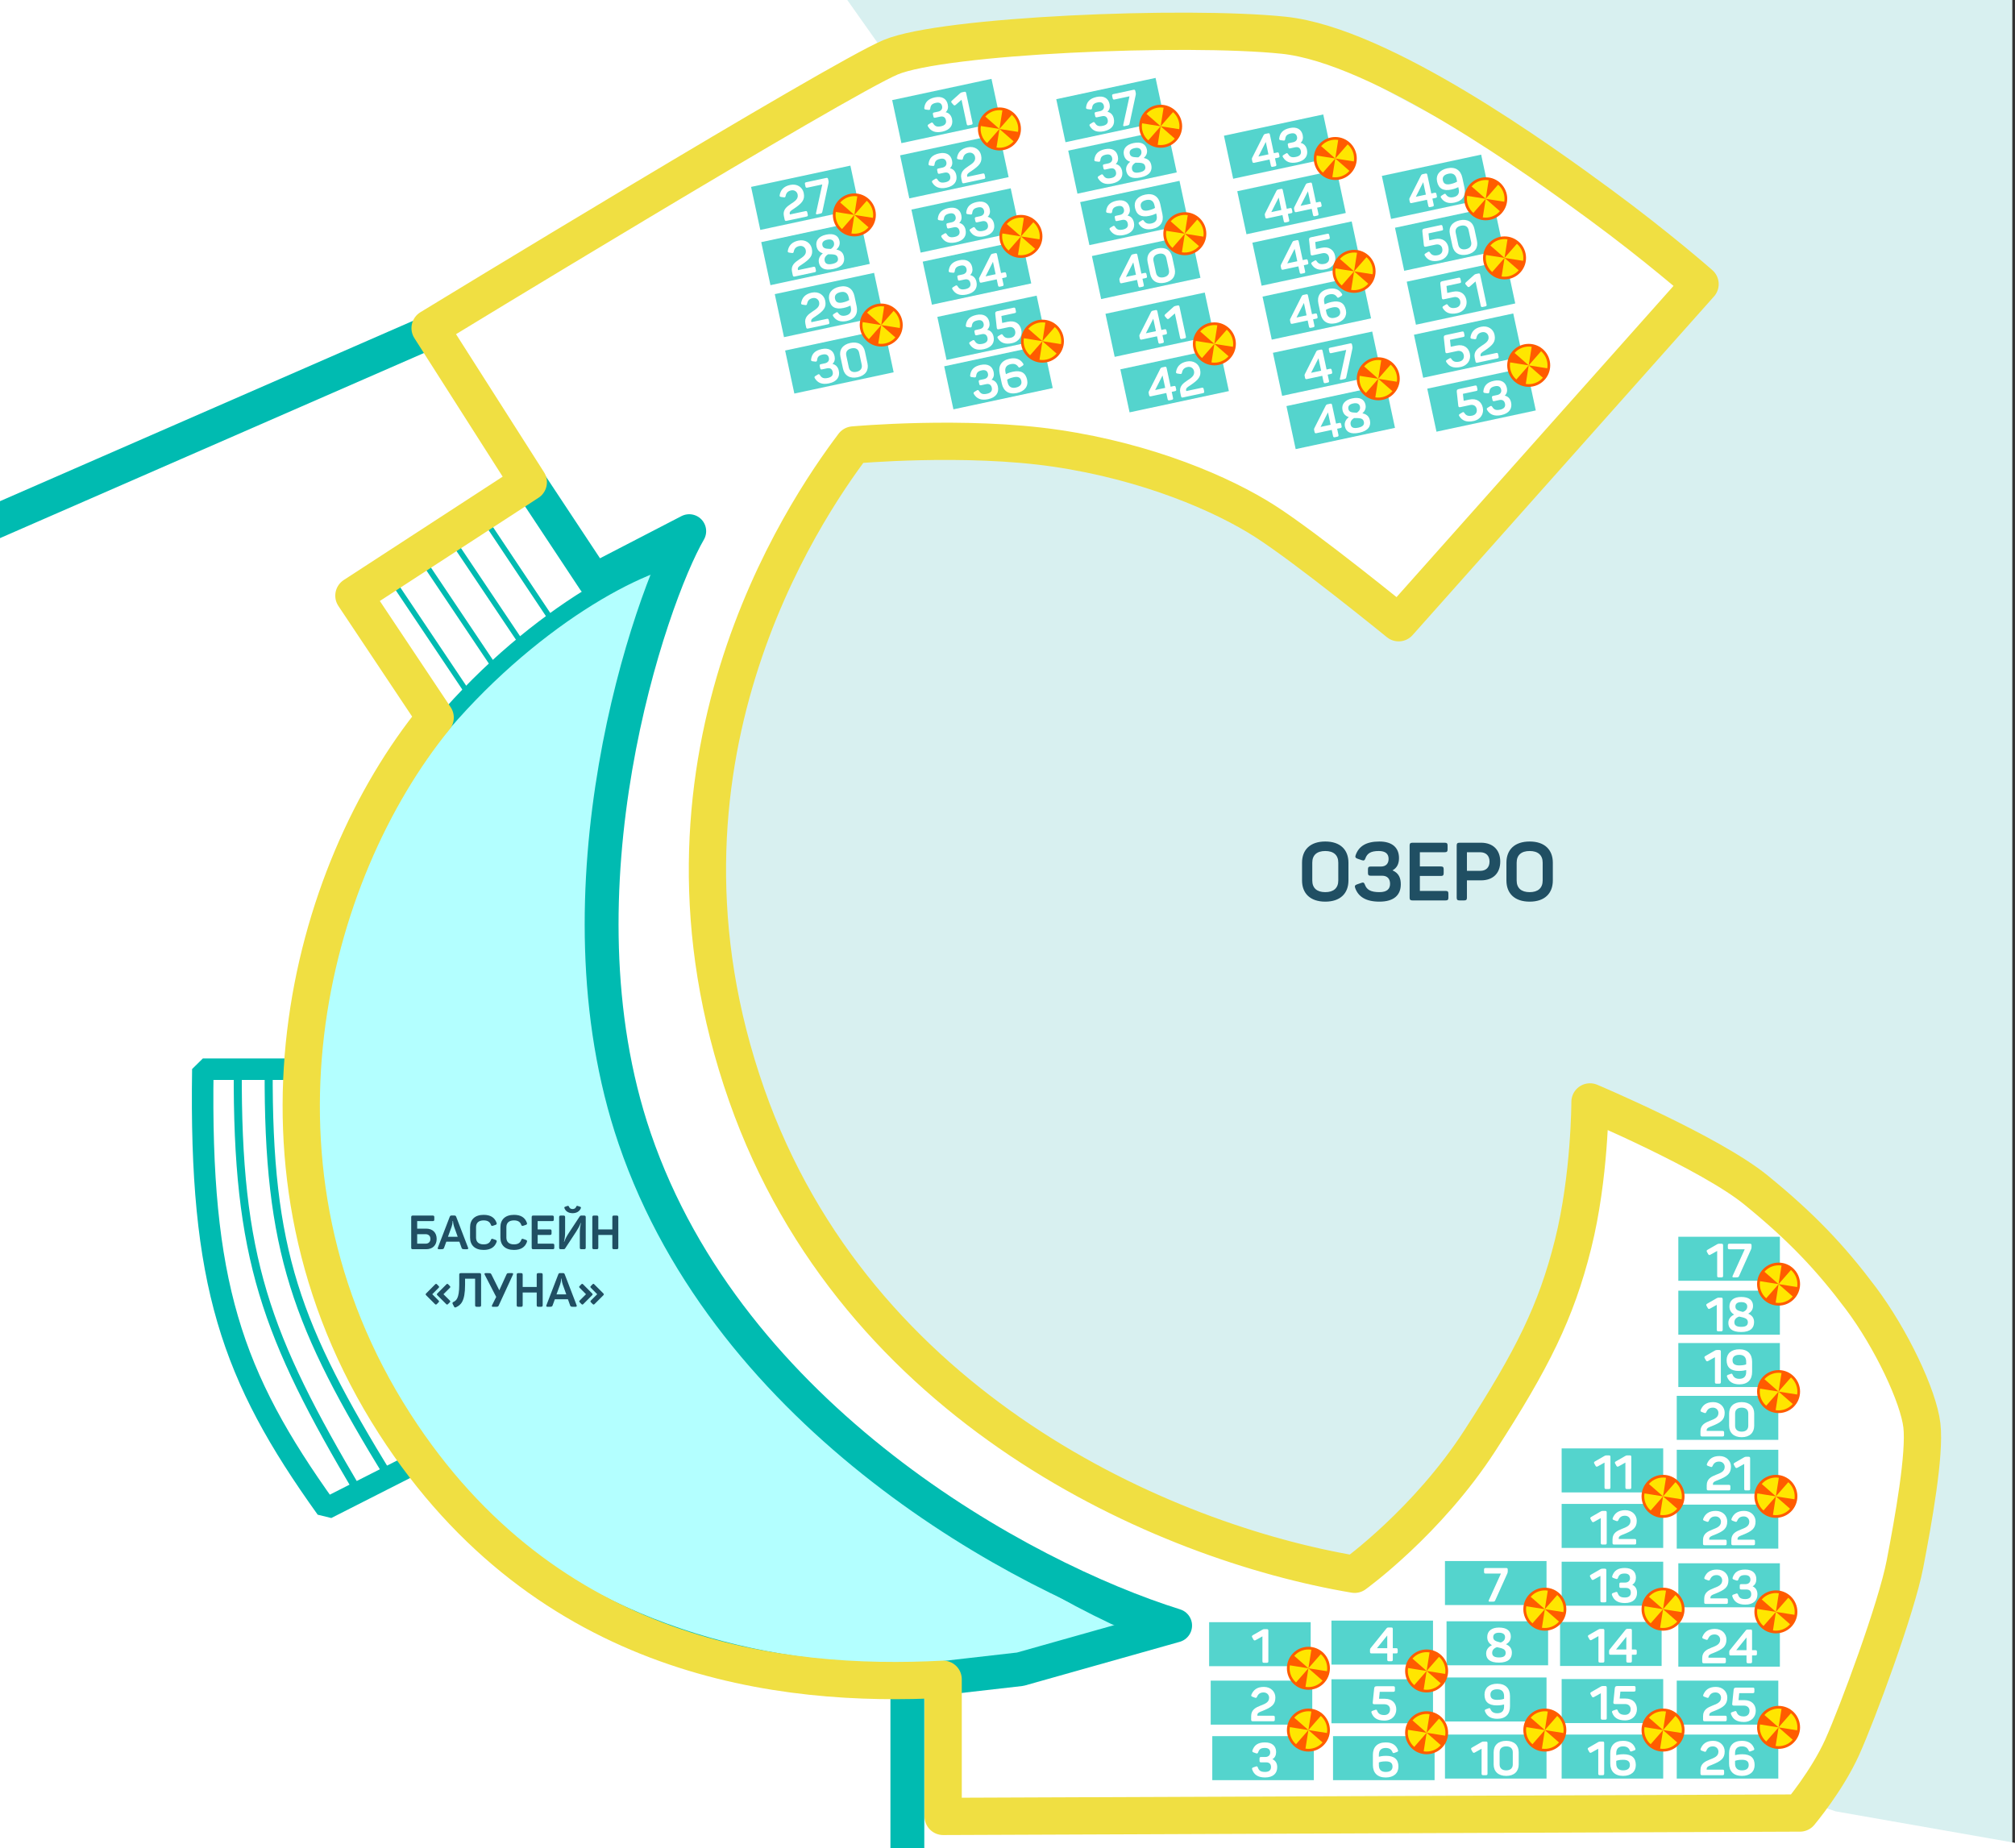 <svg width="750" height="688" fill="none" version="1.1" viewBox="0 0 750 688" xmlns="http://www.w3.org/2000/svg">
  <rect x="0" y="0" width="750" height="688" fill="#333333" stroke="none"/>
  <g clip-path="url(#clip0_2359_3696)">
    <rect width="749" height="689" fill="#d8f0f0"/>
    <path d="m765.76 699h-776.26v-718.5l313.5 2 26.5 37.5c-47.5 108.67-135.42 315.5-48.5 437.5 109 153 299.46 181.67 402.19 216.75l82.563 14.496z" fill="#fff"/>
    <path d="m630.25 105.76-109.66 122.27s-34.034-26.471-49.79-36.555-43.487-20.798-77.521-25.84-75.63-1.261-75.63-1.261c-18.697 24.79-82.839 120.51-39.706 243.28 40.966 116.6 152.52 168.91 223.74 180.88 0 0 30.881-22.059 50.421-52.311 19.539-30.252 27.1-47.899 33.403-73.109 6.302-25.21 8.823-49.16 8.823-49.16s42.229 15.126 59.244 28.992c17.016 13.865 27.73 25.21 39.076 40.336s21.43 36.554 22.689 47.269c1.259 10.714-3.15 35.294-6.303 51.68-3.152 16.387-17.645 55.462-23.319 68.068-5.673 12.605-15.756 24.579-15.756 24.579h-322.69v-51.05c-46.009 2.521-143.7-6.933-200.42-95.168-61.178-95.168 28.363-250.21 75.632-308.19l-28.992-41.597 6.932-3.151-37.815-54.832 168.91-99.58 146.22-8.193 117.86 63.025z" fill="#fff"/>
    <path d="m123.53 480.76c-52.265-157.56 77.52-259.66 126.68-272.9-8.823 28.991-43.487 111.55-17.017 205.46 25.799 91.525 132.14 168.49 193.49 193.49-117.23 40.336-260.29 3.151-303.15-126.05z" fill="#b3ffff" stroke="#00bbb1" stroke-width="6.303"/>
    <path d="m161.05 452.48h-7.377c-0.458 0-0.617 0.159-0.617 0.6v11.365c0 0.423 0.176 0.564 0.6 0.564h4.976c2.365 0 3.9-1.447 3.9-3.829 0-2.4-1.535-3.829-3.9-3.829h-3.353v-2.806h5.771c0.459 0 0.6-0.159 0.6-0.6v-0.865c0-0.441-0.141-0.6-0.6-0.6zm-0.847 8.7c0 1.059-0.653 1.765-1.8 1.765h-3.124v-3.53h3.124c1.147 0 1.8 0.689 1.8 1.765zm14.013 3.247-4.412-11.488c-0.141-0.388-0.335-0.477-0.741-0.477h-0.935c-0.406 0-0.583 0.089-0.742 0.494l-4.411 11.471c-0.142 0.388-0.036 0.582 0.405 0.582h0.812c0.741 0 0.953-0.105 1.094-0.529l0.83-2.276h4.87l0.812 2.276c0.141 0.424 0.353 0.529 1.094 0.529h0.918c0.441 0 0.547-0.194 0.406-0.582zm-5.188-7.765 1.341 3.724h-3.636l1.359-3.741c0.371-1.077 0.388-2.118 0.388-2.136h0.124c0.018 0.018 0.053 1.059 0.424 2.153zm5.94 0.142v3.864c0 2.841 1.8 4.606 5.047 4.606 2.612 0 4.147-1.059 4.818-2.965 0.141-0.423 0.035-0.617-0.388-0.776l-0.953-0.335c-0.424-0.159-0.6-0.071-0.777 0.37-0.388 1.077-1.217 1.641-2.7 1.641-1.817 0-2.823-0.9-2.823-2.523v-3.9c0-1.624 1.006-2.506 2.823-2.506 1.465 0 2.312 0.547 2.7 1.624 0.159 0.441 0.336 0.494 0.759 0.37l0.971-0.335c0.423-0.159 0.529-0.353 0.37-0.777-0.67-1.906-2.206-2.947-4.8-2.947-3.247 0-5.047 1.765-5.047 4.589zm11.288 0v3.864c0 2.841 1.8 4.606 5.047 4.606 2.612 0 4.147-1.059 4.818-2.965 0.141-0.423 0.035-0.617-0.388-0.776l-0.953-0.335c-0.424-0.159-0.6-0.071-0.777 0.37-0.388 1.077-1.217 1.641-2.7 1.641-1.817 0-2.823-0.9-2.823-2.523v-3.9c0-1.624 1.006-2.506 2.823-2.506 1.465 0 2.312 0.547 2.7 1.624 0.159 0.441 0.335 0.494 0.759 0.37l0.971-0.335c0.423-0.159 0.529-0.353 0.37-0.777-0.67-1.906-2.206-2.947-4.8-2.947-3.247 0-5.047 1.765-5.047 4.589zm19.264-4.324h-7.005c-0.459 0-0.618 0.159-0.618 0.6v11.329c0 0.442 0.159 0.6 0.618 0.6h7.2c0.458 0 0.6-0.158 0.6-0.6v-0.864c0-0.441-0.142-0.6-0.6-0.6h-5.595v-3.247h4.571c0.441 0 0.6-0.159 0.6-0.6v-0.865c0-0.441-0.159-0.6-0.6-0.6h-4.571v-3.088h5.4c0.459 0 0.618-0.159 0.618-0.6v-0.865c0-0.441-0.159-0.6-0.618-0.6zm10.679-2.753c0.089-0.3 0.036-0.406-0.282-0.529l-0.9-0.3c-0.265-0.071-0.388-0.036-0.512 0.211-0.211 0.618-0.706 0.953-1.376 0.953-0.671 0-1.165-0.335-1.377-0.953-0.123-0.247-0.282-0.282-0.617-0.194l-0.777 0.283c-0.3 0.106-0.37 0.229-0.264 0.529 0.423 1.182 1.535 1.871 3.035 1.871s2.612-0.689 3.07-1.871zm1.218 2.753h-1.041c-0.318 0-0.459 0.106-0.582 0.282l-3.971 6.036c-0.918 1.411-1.306 2.135-1.835 3.494h-0.071c0.318-1.571 0.424-2.206 0.424-4.094v-5.118c0-0.441-0.159-0.6-0.6-0.6h-1.006c-0.459 0-0.618 0.159-0.618 0.6v11.329c0 0.442 0.159 0.6 0.618 0.6h1.023c0.3 0 0.459-0.07 0.6-0.3l4.041-6.158c0.9-1.412 1.236-2.012 1.765-3.353h0.071c-0.318 1.553-0.424 2.135-0.424 4.041v5.17c0 0.442 0.141 0.6 0.6 0.6h1.006c0.459 0 0.6-0.158 0.6-0.6v-11.329c0-0.441-0.141-0.6-0.6-0.6zm12.108 0h-1.005c-0.442 0-0.6 0.159-0.6 0.6v4.553h-5.224v-4.553c0-0.441-0.159-0.6-0.6-0.6h-1.006c-0.459 0-0.617 0.159-0.617 0.6v11.329c0 0.442 0.158 0.6 0.617 0.6h1.006c0.441 0 0.6-0.158 0.6-0.6v-4.711h5.224v4.711c0 0.442 0.158 0.6 0.6 0.6h1.005c0.459 0 0.618-0.158 0.618-0.6v-11.329c0-0.441-0.159-0.6-0.618-0.6zm-66.302 31.611-2.329-2.329 2.364-2.383c0.265-0.265 0.265-0.406 0-0.67l-0.6-0.618c-0.247-0.265-0.423-0.247-0.688 0l-3.353 3.371c-0.247 0.264-0.247 0.423 0 0.688l3.282 3.282c0.265 0.247 0.424 0.229 0.689 0l0.635-0.653c0.265-0.265 0.265-0.441 0-0.688zm4.182 0-2.347-2.329 2.383-2.383c0.247-0.265 0.229-0.406 0-0.67l-0.6-0.618c-0.265-0.265-0.442-0.247-0.689 0l-3.353 3.371c-0.264 0.264-0.264 0.423 0 0.688l3.283 3.282c0.229 0.247 0.406 0.229 0.67 0l0.653-0.653c0.247-0.265 0.247-0.441 0-0.688zm11.062-10.182h-6.917c-0.459 0-0.618 0.158-0.618 0.6v3.758c0 5.171-1.2 5.895-2.135 6.353-0.406 0.194-0.477 0.406-0.282 0.812l0.458 0.882c0.177 0.406 0.389 0.477 0.794 0.283 1.712-0.83 3.336-2.065 3.336-8.33v-2.294h3.741v9.865c0 0.441 0.159 0.6 0.6 0.6h1.023c0.442 0 0.6-0.159 0.6-0.6v-11.329c0-0.442-0.158-0.6-0.6-0.6zm12.138 0h-1.024c-0.706 0-0.847 0-1.076 0.529l-2.665 5.859-2.912-5.859c-0.247-0.529-0.458-0.529-1.164-0.529h-1.042c-0.441 0-0.476 0.264-0.299 0.6l4.27 8.258-1.535 3.071c-0.177 0.353-0.141 0.6 0.3 0.6h1.2c0.635 0 0.794-0.088 0.988-0.529l5.259-11.4c0.141-0.336 0.141-0.6-0.3-0.6zm10.77 0h-1.006c-0.441 0-0.6 0.158-0.6 0.6v4.553h-5.224v-4.553c0-0.442-0.159-0.6-0.6-0.6h-1.006c-0.459 0-0.617 0.158-0.617 0.6v11.329c0 0.441 0.158 0.6 0.617 0.6h1.006c0.441 0 0.6-0.159 0.6-0.6v-4.712h5.224v4.712c0 0.441 0.159 0.6 0.6 0.6h1.006c0.458 0 0.617-0.159 0.617-0.6v-11.329c0-0.442-0.159-0.6-0.617-0.6zm13.245 11.947-4.412-11.489c-0.141-0.388-0.335-0.476-0.741-0.476h-0.935c-0.406 0-0.583 0.088-0.741 0.494l-4.412 11.471c-0.141 0.388-0.035 0.582 0.406 0.582h0.811c0.742 0 0.953-0.106 1.095-0.529l0.829-2.277h4.871l0.811 2.277c0.142 0.423 0.353 0.529 1.094 0.529h0.918c0.441 0 0.547-0.194 0.406-0.582zm-5.188-7.765 1.341 3.723h-3.635l1.358-3.741c0.371-1.076 0.389-2.117 0.389-2.135h0.123c0.018 0.018 0.053 1.059 0.424 2.153zm10.504 1.288 2.347 2.383-2.33 2.329c-0.247 0.247-0.247 0.423 0 0.688l0.653 0.653c0.247 0.229 0.424 0.247 0.688 0l3.283-3.282c0.229-0.265 0.229-0.424 0-0.688l-3.371-3.371c-0.229-0.265-0.441-0.265-0.67 0l-0.6 0.618c-0.265 0.264-0.265 0.405 0 0.67zm-4.183 0 2.365 2.383-2.33 2.329c-0.247 0.247-0.247 0.423 0 0.688l0.636 0.653c0.264 0.247 0.441 0.247 0.688 0l3.282-3.282c0.247-0.265 0.247-0.424 0-0.688l-3.353-3.371c-0.247-0.247-0.441-0.265-0.688 0l-0.6 0.618c-0.265 0.264-0.247 0.405 0 0.67z" fill="#204F63"/>
    <path d="m484.63 321.14v6.594c0 4.871 3.086 7.896 8.652 7.896 5.536 0 8.622-3.025 8.622-7.896v-6.594c0-4.871-3.086-7.896-8.622-7.896-5.566 0-8.652 3.025-8.652 7.896zm13.492-0.031v6.656c0 2.813-1.754 4.326-4.84 4.326-3.116 0-4.84-1.513-4.84-4.326v-6.656c0-2.813 1.724-4.326 4.84-4.326 3.086 0 4.84 1.513 4.84 4.326zm22.597-1.694c0-3.872-2.511-6.171-7.29-6.171-4.962 0-7.684 1.785-8.834 5.052-0.272 0.726-0.091 1.059 0.635 1.331l1.664 0.575c0.726 0.211 1.029 0.121 1.301-0.636 0.666-1.875 1.966-2.783 4.992-2.783 2.45 0 3.66 0.999 3.66 2.935 0 1.754-0.998 2.843-2.874 2.843h-3.781c-0.757 0-1.029 0.242-1.029 1.029v1.361c0 0.787 0.272 1.029 1.029 1.029h4.235c1.966 0 2.965 1.149 2.965 3.025 0 1.906-1.15 3.086-3.963 3.086-3.298 0-4.75-0.938-5.416-2.814-0.272-0.726-0.574-0.907-1.3-0.635l-1.664 0.575c-0.726 0.272-0.908 0.605-0.636 1.331 1.15 3.267 4.024 5.082 9.016 5.082 5.475 0 7.956-2.511 7.956-6.443 0-2.209-0.635-4.145-3.086-5.204 1.664-0.907 2.42-2.45 2.42-4.568zm17.025-5.718h-12.01c-0.787 0-1.059 0.273-1.059 1.029v19.422c0 0.756 0.272 1.028 1.059 1.028h12.342c0.787 0 1.029-0.272 1.029-1.028v-1.482c0-0.757-0.242-1.029-1.029-1.029h-9.589v-5.566h7.835c0.756 0 1.028-0.273 1.028-1.029v-1.482c0-0.757-0.272-1.029-1.028-1.029h-7.835v-5.294h9.257c0.786 0 1.059-0.272 1.059-1.029v-1.482c0-0.756-0.273-1.029-1.059-1.029zm13.525 0h-8.017c-0.786 0-1.059 0.273-1.059 1.029v19.422c0 0.756 0.273 1.028 1.059 1.028h1.724c0.757 0 1.029-0.272 1.029-1.028v-6.444h5.264c4.386 0 7.139-2.601 7.139-6.988s-2.783-7.019-7.139-7.019zm-0.363 10.468h-4.901v-6.928h4.901c2.208 0 3.509 1.301 3.509 3.479s-1.301 3.449-3.509 3.449zm9.797-3.025v6.594c0 4.871 3.085 7.896 8.652 7.896 5.536 0 8.621-3.025 8.621-7.896v-6.594c0-4.871-3.085-7.896-8.621-7.896-5.567 0-8.652 3.025-8.652 7.896zm13.492-0.031v6.656c0 2.813-1.755 4.326-4.84 4.326-3.116 0-4.841-1.513-4.841-4.326v-6.656c0-2.813 1.725-4.326 4.841-4.326 3.085 0 4.84 1.513 4.84 4.326z" fill="#204F63"/>
    <path d="m-447.46 737.78-189.1-266.38 796.9-347.98 31.059 47.557 29.799 45.038 35.337-18.294c-14.526 25.037-51.842 133.74-20.285 226.12 35.476 103.86 143.54 163.22 201.14 181.25l-57.635 16.255-42.025 4.8v179.21l-149.06 0.777c-102.96-19.685-290.92-51.373-315.56-60.084-23.571-8.333-41.065-16.515-49.831-23.525l-17.305-15.531-99.419-89.643z" stroke="#00bbb1" stroke-linejoin="round" stroke-width="12.605"/>
    <g stroke-linejoin="bevel" stroke-width="2">
      <path d="m144 213 30.5 45.5" stroke="#00bbb1"/>
      <path d="m155 205 30.5 45.5" stroke="#00BBB1"/>
      <path d="m195.5 241.5-29-43.262" stroke="#00BBB1"/>
      <path d="m178.5 190.5 28 42" stroke="#00BBB1"/>
    </g>
    <g stroke="#00BBB1" stroke-linejoin="bevel">
      <path d="m154 545-32.5 16.5c-35.404-49.379-47.246-83.709-46-163.5h36.5" stroke-width="8"/>
      <path d="m133.5 555.5c-34.538-58.353-45.352-86.976-45-157.5" stroke-width="3"/>
      <path d="m145 550c-34.532-56.315-45.344-83.939-44.992-152" stroke-width="3"/>
    </g>
    <path d="m632.77 105.76-112.18 126.05s-34.035-27.731-49.791-37.815-43.487-22.059-77.521-27.101-75.63-1.26-75.63-1.26c-18.697 24.79-82.839 119.25-39.706 242.02 40.966 116.6 155.04 166.39 226.26 178.36 0 0 27.101-19.538 46.639-49.79 19.539-30.252 28.361-47.899 34.664-73.109 6.304-25.21 6.304-52.942 6.304-52.942s44.748 18.908 61.763 32.774c17.017 13.865 27.731 25.21 39.076 40.336 11.346 15.126 21.43 36.554 22.689 47.269 1.26 10.714-3.15 35.294-6.303 51.68-3.151 16.387-17.645 55.462-23.319 68.068-5.672 12.605-15.756 24.579-15.756 24.579l-318.91 1.261v-51.051c-59.873 3.152-147.48-6.932-204.2-95.168-61.18-95.168-32.143-204.83 15.126-262.82l-30.252-45.378 64.916-42.227-36.555-57.353s151.89-92.647 171.43-100.84c19.537-8.193 109.66-11.975 146.22-8.193 36.553 3.781 96.429 47.269 117.86 63.025 21.428 15.756 37.185 29.622 37.185 29.622z" stroke="#f0df42" stroke-linejoin="round" stroke-width="13.866"/>
    <g>
      <g>
        <g class="rect" transform="matrix(1.26 0 0 1.26 .984 -2.049)" data-num="17">
          <rect x="495.5" y="367.5" width="29" height="12" fill="#54d4cd" stroke="#54d4cd"/>
          <path d="m507.75 369.06h-0.672c-0.294 0-0.42 0.042-0.672 0.196l-2.73 1.568c-0.308 0.182-0.392 0.336-0.224 0.644l0.35 0.63c0.168 0.308 0.35 0.392 0.714 0.182l1.96-1.092v7.336c0 0.35 0.112 0.476 0.476 0.476h0.798c0.364 0 0.476-0.126 0.476-0.476v-8.988c0-0.35-0.112-0.476-0.476-0.476zm8.406 0h-6.048c-0.35 0-0.476 0.126-0.476 0.476v0.686c0 0.35 0.126 0.476 0.476 0.476h4.508l-3.556 7.826c-0.14 0.294-0.112 0.476 0.238 0.476h0.77c0.602 0 0.728-0.056 0.882-0.42l3.542-7.882c0.112-0.28 0.14-0.392 0.14-0.672v-0.49c0-0.35-0.112-0.476-0.476-0.476z" fill="#fff"/>
        </g>
        <g class="rect" transform="matrix(1.26 0 0 1.26 .984 -.874)" data-num="18">
          <rect x="495.5" y="382.5" width="29" height="12" fill="#54d4cd" stroke="#54d4cd"/>
          <path d="m507.63 384.06h-0.672c-0.294 0-0.42 0.042-0.672 0.196l-2.73 1.568c-0.308 0.182-0.392 0.336-0.224 0.644l0.35 0.63c0.168 0.308 0.35 0.392 0.714 0.182l1.96-1.092v7.336c0 0.35 0.112 0.476 0.476 0.476h0.798c0.364 0 0.476-0.126 0.476-0.476v-8.988c0-0.35-0.112-0.476-0.476-0.476zm2.47 2.59c0 1.232 0.588 1.932 1.386 2.394-0.658 0.336-1.708 1.05-1.708 2.464 0 1.638 1.064 2.702 3.794 2.702s3.808-1.204 3.808-2.926c0-1.386-0.77-2.058-1.736-2.492 0.588-0.336 1.428-0.994 1.428-2.282 0-1.708-1.218-2.66-3.5-2.66-2.156 0-3.472 1.022-3.472 2.8zm5.264 0.028c0 1.008-0.798 1.4-1.26 1.596l-0.56-0.14c-0.966-0.252-1.68-0.532-1.68-1.456 0-0.868 0.616-1.302 1.722-1.302s1.778 0.434 1.778 1.302zm0.182 4.634c0 0.854-0.49 1.372-1.96 1.372-1.484 0-2.03-0.504-2.03-1.358 0-1.12 0.966-1.526 1.414-1.68 1.372 0.322 2.576 0.462 2.576 1.666z" fill="#fff"/>
        </g>
        <g class="rect" transform="matrix(1.26 0 0 1.26 .984 -.286)" data-num="19">
          <rect x="495.5" y="397.5" width="29" height="12" fill="#54d4cd" stroke="#54d4cd"/>
          <path d="m507.09 399.06h-0.672c-0.294 0-0.42 0.042-0.672 0.196l-2.73 1.568c-0.308 0.182-0.392 0.336-0.224 0.644l0.35 0.63c0.168 0.308 0.35 0.392 0.714 0.182l1.96-1.092v7.336c0 0.35 0.112 0.476 0.476 0.476h0.798c0.364 0 0.476-0.126 0.476-0.476v-8.988c0-0.35-0.112-0.476-0.476-0.476zm7.958 5.922v0.588c0 1.316-0.7 2.002-2.016 2.002-1.036 0-1.652-0.406-1.974-1.162-0.14-0.35-0.266-0.434-0.602-0.294l-0.742 0.266c-0.336 0.14-0.434 0.28-0.308 0.616 0.546 1.414 1.694 2.212 3.626 2.212 2.45 0 3.766-1.372 3.766-3.654v-3.052c0-2.254-1.302-3.654-3.766-3.654-2.352 0-3.766 1.232-3.766 3.206 0 2.1 1.162 3.192 3.626 3.192 1.078 0 1.792-0.168 2.156-0.266zm0-2.492v0.798c-0.196 0.098-0.868 0.322-2.03 0.322-1.442 0-2.002-0.532-2.002-1.554s0.714-1.568 2.016-1.568c1.316 0 2.016 0.7 2.016 2.002z" fill="#fff"/>
        </g>
        <g class="rect" transform="matrix(1.26 0 0 1.26 .397 -2.049)" data-num="20">
          <rect x="495.5" y="414.5" width="29" height="12" fill="#54d4cd" stroke="#54d4cd"/>
          <path d="m502.08 418.16c-0.126 0.322-0.028 0.476 0.308 0.602l0.756 0.28c0.336 0.112 0.462 0.042 0.616-0.308 0.364-0.826 0.938-1.246 1.932-1.246 0.98 0 1.624 0.714 1.624 1.568 0 1.386-1.26 1.82-2.548 2.324-1.372 0.546-2.758 1.19-2.758 3.094v1.05c0 0.35 0.126 0.476 0.476 0.476h6.034c0.35 0 0.476-0.126 0.476-0.476v-0.686c0-0.35-0.126-0.476-0.476-0.476h-4.676v-0.252c0-0.644 0.826-0.896 1.414-1.12 2.814-1.12 3.906-1.918 3.906-4.018 0-1.652-1.274-3.122-3.402-3.122-2.016 0-3.108 0.91-3.682 2.31zm8.395 1.064v3.598c0 2.072 1.358 3.388 3.71 3.388s3.696-1.316 3.696-3.388v-3.598c0-2.058-1.344-3.374-3.696-3.374s-3.71 1.316-3.71 3.374zm5.656 0v3.598c0 1.106-0.714 1.75-1.946 1.75s-1.946-0.644-1.946-1.75v-3.598c0-1.106 0.714-1.736 1.946-1.736s1.946 0.63 1.946 1.736z" fill="#fff"/>
        </g>
        <g class="rect" transform="matrix(1.26 0 0 1.26 .397 -.874)" data-num="21">
          <rect x="495.5" y="429.5" width="29" height="12" fill="#54d4cd" stroke="#54d4cd"/>
          <path d="m503.93 433.16c-0.126 0.322-0.028 0.476 0.308 0.602l0.756 0.28c0.336 0.112 0.462 0.042 0.616-0.308 0.364-0.826 0.938-1.246 1.932-1.246 0.98 0 1.624 0.714 1.624 1.568 0 1.386-1.26 1.82-2.548 2.324-1.372 0.546-2.758 1.19-2.758 3.094v1.05c0 0.35 0.126 0.476 0.476 0.476h6.034c0.35 0 0.476-0.126 0.476-0.476v-0.686c0-0.35-0.126-0.476-0.476-0.476h-4.676v-0.252c0-0.644 0.826-0.896 1.414-1.12 2.814-1.12 3.906-1.918 3.906-4.018 0-1.652-1.274-3.122-3.402-3.122-2.016 0-3.108 0.91-3.682 2.31zm12.274-2.1h-0.672c-0.294 0-0.42 0.042-0.672 0.196l-2.73 1.568c-0.308 0.182-0.392 0.336-0.224 0.644l0.35 0.63c0.168 0.308 0.35 0.392 0.714 0.182l1.96-1.092v7.336c0 0.35 0.112 0.476 0.476 0.476h0.798c0.364 0 0.476-0.126 0.476-0.476v-8.988c0-0.35-0.112-0.476-0.476-0.476z" fill="#fff"/>
        </g>
        <g class="rect" transform="matrix(1.26 0 0 1.26 .397 -4.399)" data-num="22">
          <rect x="495.5" y="448.5" width="29" height="12" fill="#54d4cd" stroke="#54d4cd"/>
          <path d="m502.83 452.16c-0.126 0.322-0.028 0.476 0.308 0.602l0.756 0.28c0.336 0.112 0.462 0.042 0.616-0.308 0.364-0.826 0.938-1.246 1.932-1.246 0.98 0 1.624 0.714 1.624 1.568 0 1.386-1.26 1.82-2.548 2.324-1.372 0.546-2.758 1.19-2.758 3.094v1.05c0 0.35 0.126 0.476 0.476 0.476h6.034c0.35 0 0.476-0.126 0.476-0.476v-0.686c0-0.35-0.126-0.476-0.476-0.476h-4.676v-0.252c0-0.644 0.826-0.896 1.414-1.12 2.814-1.12 3.906-1.918 3.906-4.018 0-1.652-1.274-3.122-3.402-3.122-2.016 0-3.108 0.91-3.682 2.31zm8.367 0c-0.126 0.322-0.028 0.476 0.308 0.602l0.756 0.28c0.336 0.112 0.462 0.042 0.616-0.308 0.364-0.826 0.938-1.246 1.932-1.246 0.98 0 1.624 0.714 1.624 1.568 0 1.386-1.26 1.82-2.548 2.324-1.372 0.546-2.758 1.19-2.758 3.094v1.05c0 0.35 0.126 0.476 0.476 0.476h6.034c0.35 0 0.476-0.126 0.476-0.476v-0.686c0-0.35-0.126-0.476-0.476-0.476h-4.676v-0.252c0-0.644 0.826-0.896 1.414-1.12 2.814-1.12 3.906-1.918 3.906-4.018 0-1.652-1.274-3.122-3.402-3.122-2.016 0-3.108 0.91-3.682 2.31z" fill="#fff"/>
        </g>
        <g class="rect" transform="matrix(1.26 0 0 1.26 .984 -1.462)" data-num="23">
          <rect x="495.5" y="463.5" width="29" height="12" fill="#54d4cd" stroke="#54d4cd"/>
          <path d="m502.72 467.16c-0.126 0.322-0.028 0.476 0.308 0.602l0.756 0.28c0.336 0.112 0.462 0.042 0.616-0.308 0.364-0.826 0.938-1.246 1.932-1.246 0.98 0 1.624 0.714 1.624 1.568 0 1.386-1.26 1.82-2.548 2.324-1.372 0.546-2.758 1.19-2.758 3.094v1.05c0 0.35 0.126 0.476 0.476 0.476h6.034c0.35 0 0.476-0.126 0.476-0.476v-0.686c0-0.35-0.126-0.476-0.476-0.476h-4.676v-0.252c0-0.644 0.826-0.896 1.414-1.12 2.814-1.12 3.906-1.918 3.906-4.018 0-1.652-1.274-3.122-3.402-3.122-2.016 0-3.108 0.91-3.682 2.31zm15.326 0.532c0-1.764-1.176-2.842-3.29-2.842-2.1 0-3.164 0.826-3.696 2.338-0.112 0.336-0.028 0.49 0.308 0.616l0.756 0.266c0.35 0.098 0.476 0.056 0.616-0.294 0.308-0.868 0.714-1.288 1.988-1.288 1.022 0 1.568 0.462 1.568 1.358 0 0.812-0.588 1.316-1.47 1.316h-1.204c-0.364 0-0.476 0.112-0.476 0.476v0.63c0 0.364 0.112 0.476 0.476 0.476h1.456c0.966 0 1.456 0.476 1.456 1.4 0 0.882-0.546 1.428-1.764 1.428-1.344 0-1.806-0.434-2.114-1.302-0.14-0.336-0.28-0.42-0.616-0.294l-0.756 0.266c-0.336 0.126-0.42 0.28-0.308 0.616 0.532 1.512 1.68 2.352 3.794 2.352 2.436 0 3.598-1.246 3.598-3.038 0-1.036-0.42-1.918-1.414-2.366 0.756-0.434 1.092-1.19 1.092-2.114z" fill="#fff"/>
        </g>
        <g class="rect" transform="matrix(1.26 0 0 1.26 .397 -4.399)" data-num="25">
          <rect x="495.5" y="500.5" width="29" height="12" fill="#54d4cd" stroke="#54d4cd"/>
          <path d="m502.85 504.16c-0.126 0.322-0.028 0.476 0.308 0.602l0.756 0.28c0.336 0.112 0.462 0.042 0.616-0.308 0.364-0.826 0.938-1.246 1.932-1.246 0.98 0 1.624 0.714 1.624 1.568 0 1.386-1.26 1.82-2.548 2.324-1.372 0.546-2.758 1.19-2.758 3.094v1.05c0 0.35 0.126 0.476 0.476 0.476h6.034c0.35 0 0.476-0.126 0.476-0.476v-0.686c0-0.35-0.126-0.476-0.476-0.476h-4.676v-0.252c0-0.644 0.826-0.896 1.414-1.12 2.814-1.12 3.906-1.918 3.906-4.018 0-1.652-1.274-3.122-3.402-3.122-2.016 0-3.108 0.91-3.682 2.31zm14.612-2.1h-4.886c-0.532 0-0.714 0.168-0.77 0.686l-0.42 4.074c-0.042 0.392 0.084 0.56 0.504 0.56h2.954c0.98 0 1.652 0.588 1.652 1.526 0 1.064-0.7 1.666-1.68 1.666-1.204 0-1.806-0.42-2.114-1.232-0.126-0.35-0.266-0.42-0.602-0.294l-0.77 0.266c-0.336 0.126-0.42 0.28-0.294 0.616 0.532 1.47 1.694 2.282 3.794 2.282 2.24 0 3.514-1.512 3.514-3.304 0-1.722-1.092-3.15-3.402-3.15h-1.694l0.21-2.058h4.004c0.364 0 0.476-0.126 0.476-0.476v-0.686c0-0.35-0.112-0.476-0.476-0.476z" fill="#fff"/>
        </g>
        <g class="rect" transform="matrix(1.26 0 0 1.26 .984 -2.049)" data-num="24">
          <rect x="495.5" y="481.5" width="29" height="12" fill="#54d4cd" stroke="#54d4cd"/>
          <path d="m502.13 485.16c-0.126 0.322-0.028 0.476 0.308 0.602l0.756 0.28c0.336 0.112 0.462 0.042 0.616-0.308 0.364-0.826 0.938-1.246 1.932-1.246 0.98 0 1.624 0.714 1.624 1.568 0 1.386-1.26 1.82-2.548 2.324-1.372 0.546-2.758 1.19-2.758 3.094v1.05c0 0.35 0.126 0.476 0.476 0.476h6.034c0.35 0 0.476-0.126 0.476-0.476v-0.686c0-0.35-0.126-0.476-0.476-0.476h-4.676v-0.252c0-0.644 0.826-0.896 1.414-1.12 2.814-1.12 3.906-1.918 3.906-4.018 0-1.652-1.274-3.122-3.402-3.122-2.016 0-3.108 0.91-3.682 2.31zm15.62 3.976h-0.966v-5.628c0-0.364-0.112-0.476-0.476-0.476h-0.77c-0.322 0-0.448 0.07-0.672 0.336l-4.648 5.768c-0.14 0.182-0.168 0.252-0.168 0.574v0.504c0 0.364 0.126 0.476 0.476 0.476h4.62v1.834c0 0.35 0.126 0.476 0.476 0.476h0.686c0.364 0 0.476-0.126 0.476-0.476v-1.834h0.966c0.364 0 0.476-0.112 0.476-0.476v-0.602c0-0.35-0.112-0.476-0.476-0.476zm-2.604-3.752v3.752h-3.038z" fill="#fff"/>
        </g>
        <g class="rect" transform="matrix(1.26 0 0 1.26 .397 -3.224)" data-num="26">
          <rect x="495.5" y="515.5" width="29" height="12" fill="#54d4cd" stroke="#54d4cd"/>
          <path d="m502.08 519.16c-0.126 0.322-0.028 0.476 0.308 0.602l0.756 0.28c0.336 0.112 0.462 0.042 0.616-0.308 0.364-0.826 0.938-1.246 1.932-1.246 0.98 0 1.624 0.714 1.624 1.568 0 1.386-1.26 1.82-2.548 2.324-1.372 0.546-2.758 1.19-2.758 3.094v1.05c0 0.35 0.126 0.476 0.476 0.476h6.034c0.35 0 0.476-0.126 0.476-0.476v-0.686c0-0.35-0.126-0.476-0.476-0.476h-4.676v-0.252c0-0.644 0.826-0.896 1.414-1.12 2.814-1.12 3.906-1.918 3.906-4.018 0-1.652-1.274-3.122-3.402-3.122-2.016 0-3.108 0.91-3.682 2.31zm10.145 1.918v-0.588c0-1.316 0.7-2.002 2.016-2.002 1.036 0 1.652 0.406 1.974 1.162 0.14 0.35 0.266 0.434 0.602 0.294l0.742-0.266c0.336-0.14 0.434-0.28 0.294-0.616-0.532-1.414-1.694-2.212-3.612-2.212-2.464 0-3.78 1.372-3.78 3.654v3.052c0 2.254 1.302 3.654 3.78 3.654 2.352 0 3.766-1.232 3.766-3.206 0-2.1-1.162-3.192-3.626-3.192-1.078 0-1.792 0.168-2.156 0.266zm0 2.492v-0.798c0.196-0.098 0.868-0.322 2.03-0.322 1.442 0 2.002 0.532 2.002 1.554s-0.714 1.568-2.016 1.568c-1.33 0-2.016-0.7-2.016-2.002z" fill="#fff"/>
        </g>
        <g class="rect" transform="matrix(1.26 0 0 1.26 .397 -4.987)" data-num="15">
          <rect x="461.5" y="500.5" width="29" height="12" fill="#54d4cd" stroke="#54d4cd"/>
          <path d="m473.85 502.06h-0.672c-0.294 0-0.42 0.042-0.672 0.196l-2.73 1.568c-0.308 0.182-0.392 0.336-0.224 0.644l0.35 0.63c0.168 0.308 0.35 0.392 0.714 0.182l1.96-1.092v7.336c0 0.35 0.112 0.476 0.476 0.476h0.798c0.364 0 0.476-0.126 0.476-0.476v-8.988c0-0.35-0.112-0.476-0.476-0.476zm8.504 0h-4.886c-0.532 0-0.714 0.168-0.77 0.686l-0.42 4.074c-0.042 0.392 0.084 0.56 0.504 0.56h2.954c0.98 0 1.652 0.588 1.652 1.526 0 1.064-0.7 1.666-1.68 1.666-1.204 0-1.806-0.42-2.114-1.232-0.126-0.35-0.266-0.42-0.602-0.294l-0.77 0.266c-0.336 0.126-0.42 0.28-0.294 0.616 0.532 1.47 1.694 2.282 3.794 2.282 2.24 0 3.514-1.512 3.514-3.304 0-1.722-1.092-3.15-3.402-3.15h-1.694l0.21-2.058h4.004c0.364 0 0.476-0.126 0.476-0.476v-0.686c0-0.35-0.112-0.476-0.476-0.476z" fill="#fff"/>
        </g>
        <g class="rect" transform="matrix(1.26 0 0 1.26 .397 -3.224)" data-num="16">
          <rect x="461.5" y="515.5" width="29" height="12" fill="#54d4cd" stroke="#54d4cd"/>
          <path d="m473.09 517.06h-0.672c-0.294 0-0.42 0.042-0.672 0.196l-2.73 1.568c-0.308 0.182-0.392 0.336-0.224 0.644l0.35 0.63c0.168 0.308 0.35 0.392 0.714 0.182l1.96-1.092v7.336c0 0.35 0.112 0.476 0.476 0.476h0.798c0.364 0 0.476-0.126 0.476-0.476v-8.988c0-0.35-0.112-0.476-0.476-0.476zm4.038 4.018v-0.588c0-1.316 0.7-2.002 2.016-2.002 1.036 0 1.652 0.406 1.974 1.162 0.14 0.35 0.266 0.434 0.602 0.294l0.742-0.266c0.336-0.14 0.434-0.28 0.294-0.616-0.532-1.414-1.694-2.212-3.612-2.212-2.464 0-3.78 1.372-3.78 3.654v3.052c0 2.254 1.302 3.654 3.78 3.654 2.352 0 3.766-1.232 3.766-3.206 0-2.1-1.162-3.192-3.626-3.192-1.078 0-1.792 0.168-2.156 0.266zm0 2.492v-0.798c0.196-0.098 0.868-0.322 2.03-0.322 1.442 0 2.002 0.532 2.002 1.554s-0.714 1.568-2.016 1.568c-1.33 0-2.016-0.7-2.016-2.002z" fill="#fff"/>
        </g>
        <g class="rect" transform="matrix(1.26 0 0 1.26 -.191 -5.574)" data-num="9">
          <rect x="427.5" y="500.5" width="29" height="12" fill="#54d4cd" stroke="#54d4cd"/>
          <path d="m444.46 507.98v0.588c0 1.316-0.7 2.002-2.016 2.002-1.036 0-1.652-0.406-1.974-1.162-0.14-0.35-0.266-0.434-0.602-0.294l-0.742 0.266c-0.336 0.14-0.434 0.28-0.308 0.616 0.546 1.414 1.694 2.212 3.626 2.212 2.45 0 3.766-1.372 3.766-3.654v-3.052c0-2.254-1.302-3.654-3.766-3.654-2.352 0-3.766 1.232-3.766 3.206 0 2.1 1.162 3.192 3.626 3.192 1.078 0 1.792-0.168 2.156-0.266zm0-2.492v0.798c-0.196 0.098-0.868 0.322-2.03 0.322-1.442 0-2.002-0.532-2.002-1.554s0.714-1.568 2.016-1.568c1.316 0 2.016 0.7 2.016 2.002z" fill="#fff"/>
        </g>
        <g class="rect" transform="matrix(1.26 0 0 1.26 -.191 -3.224)" data-num="10">
          <rect x="427.5" y="515.5" width="29" height="12" fill="#54d4cd" stroke="#54d4cd"/>
          <path d="m439.09 517.06h-0.672c-0.294 0-0.42 0.042-0.672 0.196l-2.73 1.568c-0.308 0.182-0.392 0.336-0.224 0.644l0.35 0.63c0.168 0.308 0.35 0.392 0.714 0.182l1.96-1.092v7.336c0 0.35 0.112 0.476 0.476 0.476h0.798c0.364 0 0.476-0.126 0.476-0.476v-8.988c0-0.35-0.112-0.476-0.476-0.476zm2.288 3.164v3.598c0 2.072 1.358 3.388 3.71 3.388s3.696-1.316 3.696-3.388v-3.598c0-2.058-1.344-3.374-3.696-3.374s-3.71 1.316-3.71 3.374zm5.656 0v3.598c0 1.106-0.714 1.75-1.946 1.75s-1.946-0.644-1.946-1.75v-3.598c0-1.106 0.714-1.736 1.946-1.736s1.946 0.63 1.946 1.736z" fill="#fff"/>
        </g>
        <g class="rect" transform="matrix(1.26 0 0 1.26 -.191 -7.337)" data-num="7">
          <rect x="427.5" y="467.5" width="29" height="12" fill="#54d4cd" stroke="#54d4cd"/>
          <path d="m445.07 469.06h-6.048c-0.35 0-0.476 0.126-0.476 0.476v0.686c0 0.35 0.126 0.476 0.476 0.476h4.508l-3.556 7.826c-0.14 0.294-0.112 0.476 0.238 0.476h0.77c0.602 0 0.728-0.056 0.882-0.42l3.542-7.882c0.112-0.28 0.14-0.392 0.14-0.672v-0.49c0-0.35-0.112-0.476-0.476-0.476z" fill="#fff"/>
        </g>
        <g class="rect" transform="matrix(1.26 0 0 1.26 .397 -3.812)" data-num="8">
          <rect x="427.5" y="482.5" width="29" height="12" fill="#54d4cd" stroke="#54d4cd"/>
          <path d="m439.02 486.65c0 1.232 0.588 1.932 1.386 2.394-0.658 0.336-1.708 1.05-1.708 2.464 0 1.638 1.064 2.702 3.794 2.702s3.808-1.204 3.808-2.926c0-1.386-0.77-2.058-1.736-2.492 0.588-0.336 1.428-0.994 1.428-2.282 0-1.708-1.218-2.66-3.5-2.66-2.156 0-3.472 1.022-3.472 2.8zm5.264 0.028c0 1.008-0.798 1.4-1.26 1.596l-0.56-0.14c-0.966-0.252-1.68-0.532-1.68-1.456 0-0.868 0.616-1.302 1.722-1.302s1.778 0.434 1.778 1.302zm0.182 4.634c0 0.854-0.49 1.372-1.96 1.372-1.484 0-2.03-0.504-2.03-1.358 0-1.12 0.966-1.526 1.414-1.68 1.372 0.322 2.576 0.462 2.576 1.666z" fill="#fff"/>
        </g>
        <g class="rect" transform="matrix(1.26 0 0 1.26 .397 -.286)" data-num="4">
          <rect x="393.5" y="479.5" width="29" height="12" fill="#54d4cd" stroke="#54d4cd"/>
          <path d="m412.09 487.14h-0.966v-5.628c0-0.364-0.112-0.476-0.476-0.476h-0.77c-0.322 0-0.448 0.07-0.672 0.336l-4.648 5.768c-0.14 0.182-0.168 0.252-0.168 0.574v0.504c0 0.364 0.126 0.476 0.476 0.476h4.62v1.834c0 0.35 0.126 0.476 0.476 0.476h0.686c0.364 0 0.476-0.126 0.476-0.476v-1.834h0.966c0.364 0 0.476-0.112 0.476-0.476v-0.602c0-0.35-0.112-0.476-0.476-0.476zm-2.604-3.752v3.752h-3.038z" fill="#fff"/>
        </g>
        <g class="rect" transform="matrix(1.26 0 0 1.26 .397 2.651)" data-num="5">
          <rect x="393.5" y="494.5" width="29" height="12" fill="#54d4cd" stroke="#54d4cd"/>
          <path d="m411.27 496.06h-4.886c-0.532 0-0.714 0.168-0.77 0.686l-0.42 4.074c-0.042 0.392 0.084 0.56 0.504 0.56h2.954c0.98 0 1.652 0.588 1.652 1.526 0 1.064-0.7 1.666-1.68 1.666-1.204 0-1.806-0.42-2.114-1.232-0.126-0.35-0.266-0.42-0.602-0.294l-0.77 0.266c-0.336 0.126-0.42 0.28-0.294 0.616 0.532 1.47 1.694 2.282 3.794 2.282 2.24 0 3.514-1.512 3.514-3.304 0-1.722-1.092-3.15-3.402-3.15h-1.694l0.21-2.058h4.004c0.364 0 0.476-0.126 0.476-0.476v-0.686c0-0.35-0.112-0.476-0.476-0.476z" fill="#fff"/>
        </g>
        <g class="rect" transform="matrix(1.26 0 0 1.26 3.335 -4.399)" data-num="2">
          <rect x="355.5" y="500.5" width="29" height="12" fill="#54d4cd" stroke="#54d4cd"/>
          <path d="m367.02 504.16c-0.126 0.322-0.028 0.476 0.308 0.602l0.756 0.28c0.336 0.112 0.462 0.042 0.616-0.308 0.364-0.826 0.938-1.246 1.932-1.246 0.98 0 1.624 0.714 1.624 1.568 0 1.386-1.26 1.82-2.548 2.324-1.372 0.546-2.758 1.19-2.758 3.094v1.05c0 0.35 0.126 0.476 0.476 0.476h6.034c0.35 0 0.476-0.126 0.476-0.476v-0.686c0-0.35-0.126-0.476-0.476-0.476h-4.676v-0.252c0-0.644 0.826-0.896 1.414-1.12 2.814-1.12 3.906-1.918 3.906-4.018 0-1.652-1.274-3.122-3.402-3.122-2.016 0-3.108 0.91-3.682 2.31z" fill="#fff"/>
        </g>
        <g class="rect" transform="matrix(1.26 0 0 1.26 2.747 .301)" data-num="1">
          <rect x="355.5" y="479.5" width="29" height="12" fill="#54d4cd" stroke="#54d4cd"/>
          <path d="m372.02 481.06h-0.672c-0.294 0-0.42 0.042-0.672 0.196l-2.73 1.568c-0.308 0.182-0.392 0.336-0.224 0.644l0.35 0.63c0.168 0.308 0.35 0.392 0.714 0.182l1.96-1.092v7.336c0 0.35 0.112 0.476 0.476 0.476h0.798c0.364 0 0.476-0.126 0.476-0.476v-8.988c0-0.35-0.112-0.476-0.476-0.476z" fill="#fff"/>
        </g>
        <g class="rect" transform="matrix(1.26 0 0 1.26 .984 -2.637)" data-num="6">
          <rect x="393.5" y="515.5" width="29" height="12" fill="#54d4cd" stroke="#54d4cd"/>
          <path d="m406.54 521.08v-0.588c0-1.316 0.7-2.002 2.016-2.002 1.036 0 1.652 0.406 1.974 1.162 0.14 0.35 0.266 0.434 0.602 0.294l0.742-0.266c0.336-0.14 0.434-0.28 0.294-0.616-0.532-1.414-1.694-2.212-3.612-2.212-2.464 0-3.78 1.372-3.78 3.654v3.052c0 2.254 1.302 3.654 3.78 3.654 2.352 0 3.766-1.232 3.766-3.206 0-2.1-1.162-3.192-3.626-3.192-1.078 0-1.792 0.168-2.156 0.266zm0 2.492v-0.798c0.196-0.098 0.868-0.322 2.03-0.322 1.442 0 2.002 0.532 2.002 1.554s-0.714 1.568-2.016 1.568c-1.33 0-2.016-0.7-2.016-2.002z" fill="#fff"/>
        </g>
        <g class="rect" transform="matrix(1.26 0 0 1.26 3.922 -2.637)" data-num="3">
          <rect x="355.5" y="515.5" width="29" height="12" fill="#54d4cd" stroke="#54d4cd"/>
          <path d="m373.86 519.69c0-1.764-1.176-2.842-3.29-2.842-2.1 0-3.164 0.826-3.696 2.338-0.112 0.336-0.028 0.49 0.308 0.616l0.756 0.266c0.35 0.098 0.476 0.056 0.616-0.294 0.308-0.868 0.714-1.288 1.988-1.288 1.022 0 1.568 0.462 1.568 1.358 0 0.812-0.588 1.316-1.47 1.316h-1.204c-0.364 0-0.476 0.112-0.476 0.476v0.63c0 0.364 0.112 0.476 0.476 0.476h1.456c0.966 0 1.456 0.476 1.456 1.4 0 0.882-0.546 1.428-1.764 1.428-1.344 0-1.806-0.434-2.114-1.302-0.14-0.336-0.28-0.42-0.616-0.294l-0.756 0.266c-0.336 0.126-0.42 0.28-0.308 0.616 0.532 1.512 1.68 2.352 3.794 2.352 2.436 0 3.598-1.246 3.598-3.038 0-1.036-0.42-1.918-1.414-2.366 0.756-0.434 1.092-1.19 1.092-2.114z" fill="#fff"/>
        </g>
        <g class="rect" transform="matrix(1.26 0 0 1.26 .397 -2.049)" data-num="13">
          <rect x="461.5" y="463.5" width="29" height="12" fill="#54d4cd" stroke="#54d4cd"/>
          <path d="m473.73 465.06h-0.672c-0.294 0-0.42 0.042-0.672 0.196l-2.73 1.568c-0.308 0.182-0.392 0.336-0.224 0.644l0.35 0.63c0.168 0.308 0.35 0.392 0.714 0.182l1.96-1.092v7.336c0 0.35 0.112 0.476 0.476 0.476h0.798c0.364 0 0.476-0.126 0.476-0.476v-8.988c0-0.35-0.112-0.476-0.476-0.476zm9.218 2.632c0-1.764-1.176-2.842-3.29-2.842-2.1 0-3.164 0.826-3.696 2.338-0.112 0.336-0.028 0.49 0.308 0.616l0.756 0.266c0.35 0.098 0.476 0.056 0.616-0.294 0.308-0.868 0.714-1.288 1.988-1.288 1.022 0 1.568 0.462 1.568 1.358 0 0.812-0.588 1.316-1.47 1.316h-1.204c-0.364 0-0.476 0.112-0.476 0.476v0.63c0 0.364 0.112 0.476 0.476 0.476h1.456c0.966 0 1.456 0.476 1.456 1.4 0 0.882-0.546 1.428-1.764 1.428-1.344 0-1.806-0.434-2.114-1.302-0.14-0.336-0.28-0.42-0.616-0.294l-0.756 0.266c-0.336 0.126-0.42 0.28-0.308 0.616 0.532 1.512 1.68 2.352 3.794 2.352 2.436 0 3.598-1.246 3.598-3.038 0-1.036-0.42-1.918-1.414-2.366 0.756-0.434 1.092-1.19 1.092-2.114z" fill="#fff"/>
        </g>
        <g class="rect" transform="matrix(1.26 0 0 1.26 -.191 1.476)" data-num="14">
          <rect x="461.5" y="478.5" width="29" height="12" fill="#54d4cd" stroke="#54d4cd"/>
          <path d="m473.61 480.06h-0.672c-0.294 0-0.42 0.042-0.672 0.196l-2.73 1.568c-0.308 0.182-0.392 0.336-0.224 0.644l0.35 0.63c0.168 0.308 0.35 0.392 0.714 0.182l1.96-1.092v7.336c0 0.35 0.112 0.476 0.476 0.476h0.798c0.364 0 0.476-0.126 0.476-0.476v-8.988c0-0.35-0.112-0.476-0.476-0.476zm9.568 6.076h-0.966v-5.628c0-0.364-0.112-0.476-0.476-0.476h-0.77c-0.322 0-0.448 0.07-0.672 0.336l-4.648 5.768c-0.14 0.182-0.168 0.252-0.168 0.574v0.504c0 0.364 0.126 0.476 0.476 0.476h4.62v1.834c0 0.35 0.126 0.476 0.476 0.476h0.686c0.364 0 0.476-0.126 0.476-0.476v-1.834h0.966c0.364 0 0.476-0.112 0.476-0.476v-0.602c0-0.35-0.112-0.476-0.476-0.476zm-2.604-3.752v3.752h-3.038z" fill="#fff"/>
        </g>
        <g class="rect" transform="matrix(1.26 0 0 1.26 .397 6.177)" data-num="11">
          <rect x="461.5" y="423.5" width="29" height="12" fill="#54d4cd" stroke="#54d4cd"/>
          <path d="m474.94 425.06h-0.672c-0.294 0-0.42 0.042-0.672 0.196l-2.73 1.568c-0.308 0.182-0.392 0.336-0.224 0.644l0.35 0.63c0.168 0.308 0.35 0.392 0.714 0.182l1.96-1.092v7.336c0 0.35 0.112 0.476 0.476 0.476h0.798c0.364 0 0.476-0.126 0.476-0.476v-8.988c0-0.35-0.112-0.476-0.476-0.476zm6.166 0h-0.672c-0.294 0-0.42 0.042-0.672 0.196l-2.73 1.568c-0.308 0.182-0.392 0.336-0.224 0.644l0.35 0.63c0.168 0.308 0.35 0.392 0.714 0.182l1.96-1.092v7.336c0 0.35 0.112 0.476 0.476 0.476h0.798c0.364 0 0.476-0.126 0.476-0.476v-8.988c0-0.35-0.112-0.476-0.476-0.476z" fill="#fff"/>
        </g>
        <g class="rect" transform="matrix(1.26 0 0 1.26 .397 7.939)" data-num="12">
          <rect x="461.5" y="438.5" width="29" height="12" fill="#54d4cd" stroke="#54d4cd"/>
          <path d="m473.84 440.06h-0.672c-0.294 0-0.42 0.042-0.672 0.196l-2.73 1.568c-0.308 0.182-0.392 0.336-0.224 0.644l0.35 0.63c0.168 0.308 0.35 0.392 0.714 0.182l1.96-1.092v7.336c0 0.35 0.112 0.476 0.476 0.476h0.798c0.364 0 0.476-0.126 0.476-0.476v-8.988c0-0.35-0.112-0.476-0.476-0.476zm2.26 2.1c-0.126 0.322-0.028 0.476 0.308 0.602l0.756 0.28c0.336 0.112 0.462 0.042 0.616-0.308 0.364-0.826 0.938-1.246 1.932-1.246 0.98 0 1.624 0.714 1.624 1.568 0 1.386-1.26 1.82-2.548 2.324-1.372 0.546-2.758 1.19-2.758 3.094v1.05c0 0.35 0.126 0.476 0.476 0.476h6.034c0.35 0 0.476-0.126 0.476-0.476v-0.686c0-0.35-0.126-0.476-0.476-0.476h-4.676v-0.252c0-0.644 0.826-0.896 1.414-1.12 2.814-1.12 3.906-1.918 3.906-4.018 0-1.652-1.274-3.122-3.402-3.122-2.016 0-3.108 0.91-3.682 2.31z" fill="#fff"/>
        </g>
      </g>
      <g>
        <g class="rect" transform="matrix(1.26 1.3389e-8 -1.3389e-8 1.26 -.082 -8.483)" data-num="30">
          <rect transform="rotate(-12.088 232.59 110.67)" x="232.59" y="110.67" width="29" height="12" fill="#54d4cd" stroke="#54d4cd"/>
          <path d="m246.6 111.95c-0.369-1.725-1.745-2.533-3.812-2.09-2.053 0.439-2.921 1.47-3.124 3.06-0.039 0.352 0.075 0.485 0.43 0.538l0.795 0.101c0.363 0.023 0.477-0.044 0.541-0.416 0.119-0.913 0.428-1.409 1.674-1.676 0.999-0.214 1.63 0.124 1.817 1 0.171 0.794-0.299 1.41-1.161 1.594l-1.178 0.253c-0.356 0.076-0.442 0.209-0.365 0.565l0.132 0.616c0.076 0.356 0.209 0.442 0.565 0.365l1.423-0.304c0.945-0.203 1.524 0.16 1.717 1.064 0.185 0.862-0.235 1.51-1.426 1.765-1.314 0.282-1.856-0.046-2.339-0.83-0.208-0.299-0.362-0.352-0.664-0.159l-0.684 0.419c-0.302 0.193-0.352 0.362-0.172 0.667 0.837 1.367 2.135 1.948 4.202 1.505 2.382-0.51 3.258-1.972 2.882-3.724-0.216-1.013-0.812-1.788-1.878-2.017 0.649-0.583 0.819-1.393 0.625-2.296zm1.731 0.173 0.754 3.518c0.433 2.026 2.037 3.029 4.337 2.536 2.3-0.492 3.338-2.061 2.904-4.087l-0.753-3.518c-0.431-2.012-2.021-3.018-4.321-2.525s-3.352 2.064-2.921 4.076zm5.531-1.184 0.753 3.518c0.232 1.081-0.332 1.861-1.536 2.119-1.205 0.258-2.038-0.223-2.27-1.304l-0.753-3.518c-0.232-1.082 0.335-1.847 1.539-2.105 1.205-0.258 2.035 0.208 2.267 1.29z" fill="#fff"/>
        </g>
        <g class="rect" transform="matrix(1.26 0 0 1.26 1.374 13.865)" data-num="50">
          <rect transform="rotate(-12.088 411.59 56.667)" x="411.59" y="56.667" width="29" height="12" fill="#54d4cd" stroke="#54d4cd"/>
          <path d="m424.47 55.504-4.777 1.023c-0.52 0.111-0.663 0.314-0.61 0.832l0.443 4.072c0.041 0.392 0.199 0.53 0.61 0.442l2.889-0.619c0.958-0.205 1.738 0.229 1.934 1.146 0.223 1.04-0.335 1.776-1.293 1.981-1.178 0.252-1.854-0.033-2.326-0.762-0.196-0.316-0.348-0.355-0.65-0.162l-0.697 0.421c-0.302 0.194-0.352 0.362-0.158 0.664 0.828 1.326 2.134 1.877 4.187 1.437 2.191-0.469 3.12-2.214 2.745-3.967-0.361-1.684-1.728-2.851-3.987-2.368l-1.656 0.355-0.226-2.056 3.915-0.839c0.356-0.076 0.439-0.223 0.366-0.565l-0.143-0.671c-0.074-0.342-0.21-0.442-0.566-0.366zm2.74 2.649 0.753 3.518c0.434 2.026 2.038 3.029 4.337 2.536 2.3-0.493 3.339-2.061 2.905-4.087l-0.753-3.518c-0.431-2.012-2.021-3.018-4.321-2.525-2.3 0.492-3.352 2.064-2.921 4.076zm5.53-1.184 0.754 3.518c0.231 1.081-0.332 1.861-1.537 2.119-1.204 0.258-2.037-0.222-2.269-1.304l-0.753-3.518c-0.232-1.081 0.334-1.847 1.539-2.105s2.035 0.208 2.266 1.29z" fill="#fff"/>
        </g>
        <g class="rect" transform="matrix(1.26 0 0 1.26 1.962 15.04)" data-num="51">
          <rect transform="rotate(-12.088 414.59 71.667)" x="414.59" y="71.667" width="29" height="12" fill="#54d4cd" stroke="#54d4cd"/>
          <path d="m429.31 70.11-4.777 1.023c-0.52 0.111-0.663 0.314-0.609 0.832l0.442 4.072c0.041 0.392 0.199 0.53 0.61 0.442l2.889-0.619c0.958-0.205 1.738 0.229 1.935 1.146 0.222 1.04-0.336 1.776-1.294 1.981-1.178 0.252-1.854-0.033-2.325-0.762-0.197-0.316-0.348-0.355-0.651-0.161l-0.697 0.421c-0.302 0.194-0.352 0.362-0.158 0.664 0.828 1.326 2.134 1.877 4.187 1.437 2.191-0.469 3.12-2.214 2.745-3.967-0.361-1.684-1.728-2.852-3.987-2.368l-1.656 0.355-0.226-2.056 3.915-0.839c0.356-0.076 0.44-0.223 0.366-0.565l-0.143-0.671c-0.074-0.342-0.21-0.442-0.566-0.366zm5.816-1.246-0.657 0.141c-0.288 0.061-0.402 0.129-0.616 0.332l-2.342 2.105c-0.263 0.242-0.312 0.411-0.084 0.677l0.474 0.543c0.229 0.266 0.425 0.31 0.737 0.028l1.688-1.478 1.536 7.173c0.073 0.342 0.209 0.442 0.565 0.366l0.78-0.167c0.356-0.076 0.439-0.223 0.366-0.565l-1.882-8.789c-0.073-0.342-0.209-0.442-0.565-0.366z" fill="#fff"/>
        </g>
        <g class="rect" transform="matrix(1.26 0 0 1.26 -6.852 -.236)" data-num="43">
          <rect transform="rotate(-12.088 367.59 40.667)" x="367.59" y="40.667" width="29" height="12" fill="#54d4cd" stroke="#54d4cd"/>
          <path d="m382.69 45.244-0.945 0.202-1.178-5.503c-0.076-0.356-0.209-0.442-0.565-0.366l-0.753 0.161c-0.315 0.067-0.424 0.162-0.587 0.469l-3.337 6.614c-0.099 0.207-0.112 0.282-0.044 0.597l0.105 0.493c0.077 0.356 0.223 0.439 0.566 0.366l4.517-0.968 0.384 1.793c0.073 0.342 0.223 0.439 0.565 0.366l0.671-0.144c0.356-0.076 0.439-0.223 0.366-0.565l-0.384-1.793 0.944-0.202c0.356-0.076 0.442-0.209 0.366-0.565l-0.126-0.589c-0.073-0.342-0.209-0.442-0.565-0.366zm-3.332-3.123 0.786 3.669-2.971 0.636zm10.905-2.02c-0.37-1.725-1.745-2.533-3.813-2.09-2.053 0.44-2.92 1.47-3.124 3.06-0.039 0.352 0.075 0.485 0.43 0.538l0.795 0.102c0.363 0.023 0.477-0.045 0.541-0.416 0.119-0.913 0.428-1.409 1.674-1.676 0.999-0.214 1.63 0.123 1.818 1 0.17 0.794-0.3 1.41-1.162 1.595l-1.177 0.252c-0.356 0.076-0.442 0.209-0.366 0.565l0.132 0.616c0.076 0.356 0.209 0.442 0.565 0.366l1.424-0.305c0.944-0.202 1.523 0.161 1.717 1.064 0.184 0.862-0.235 1.511-1.426 1.766-1.315 0.281-1.857-0.046-2.34-0.83-0.207-0.299-0.362-0.352-0.664-0.159l-0.684 0.418c-0.302 0.194-0.352 0.362-0.172 0.667 0.837 1.367 2.136 1.948 4.203 1.505 2.382-0.51 3.257-1.972 2.882-3.724-0.217-1.013-0.813-1.788-1.878-2.017 0.648-0.583 0.818-1.392 0.625-2.296z" fill="#fff"/>
        </g>
        <g class="rect" transform="matrix(1.26 0 0 1.26 -5.676 1.527)" data-num="44">
          <rect transform="rotate(-12.088 370.59 55.667)" x="370.59" y="55.667" width="29" height="12" fill="#54d4cd" stroke="#54d4cd"/>
          <path d="m385.57 60.269-0.945 0.202-1.179-5.503c-0.076-0.356-0.209-0.442-0.565-0.366l-0.753 0.161c-0.314 0.068-0.423 0.162-0.586 0.469l-3.337 6.614c-0.099 0.207-0.112 0.282-0.044 0.596l0.105 0.493c0.076 0.356 0.223 0.439 0.565 0.366l4.518-0.968 0.384 1.793c0.073 0.342 0.223 0.439 0.565 0.366l0.671-0.144c0.356-0.076 0.439-0.223 0.366-0.565l-0.385-1.793 0.945-0.202c0.356-0.076 0.442-0.209 0.366-0.565l-0.126-0.589c-0.074-0.342-0.209-0.442-0.565-0.366zm-3.332-3.123 0.785 3.669-2.97 0.636zm11.968 1.274-0.945 0.202-1.178-5.503c-0.077-0.356-0.21-0.442-0.565-0.366l-0.753 0.161c-0.315 0.068-0.424 0.162-0.587 0.469l-3.337 6.614c-0.099 0.207-0.112 0.282-0.044 0.596l0.105 0.493c0.077 0.356 0.223 0.439 0.565 0.366l4.518-0.968 0.384 1.793c0.073 0.342 0.223 0.439 0.565 0.366l0.671-0.144c0.356-0.076 0.439-0.223 0.366-0.565l-0.384-1.793 0.944-0.202c0.356-0.076 0.442-0.209 0.366-0.565l-0.126-0.589c-0.073-0.342-0.209-0.442-0.565-0.366zm-3.332-3.123 0.786 3.669-2.971 0.636z" fill="#fff"/>
        </g>
        <g class="rect" transform="matrix(1.26 0 0 1.26 -5.089 -1.998)" data-num="45">
          <rect transform="rotate(-12.088 374.59 73.667)" x="374.59" y="73.667" width="29" height="12" fill="#54d4cd" stroke="#54d4cd"/>
          <path d="m389.81 78.218-0.944 0.202-1.179-5.503c-0.076-0.356-0.209-0.442-0.565-0.366l-0.753 0.161c-0.315 0.067-0.423 0.162-0.587 0.469l-3.337 6.613c-0.098 0.207-0.111 0.282-0.044 0.597l0.106 0.493c0.076 0.356 0.223 0.439 0.565 0.366l4.517-0.968 0.385 1.793c0.073 0.342 0.222 0.439 0.565 0.366l0.67-0.144c0.356-0.076 0.439-0.223 0.366-0.565l-0.384-1.793 0.945-0.202c0.356-0.076 0.442-0.209 0.365-0.565l-0.126-0.589c-0.073-0.342-0.209-0.442-0.565-0.366zm-3.332-3.123 0.786 3.669-2.971 0.636zm9.656-4.444-4.778 1.023c-0.52 0.111-0.663 0.314-0.609 0.832l0.442 4.072c0.041 0.392 0.2 0.53 0.61 0.442l2.889-0.619c0.958-0.205 1.738 0.229 1.935 1.146 0.223 1.04-0.336 1.776-1.294 1.981-1.177 0.252-1.854-0.032-2.325-0.762-0.197-0.316-0.348-0.355-0.65-0.161l-0.698 0.421c-0.302 0.194-0.352 0.362-0.158 0.664 0.828 1.326 2.134 1.877 4.188 1.437 2.19-0.469 3.119-2.214 2.744-3.967-0.361-1.684-1.728-2.852-3.986-2.368l-1.657 0.355-0.226-2.056 3.916-0.839c0.356-0.076 0.439-0.223 0.365-0.565l-0.143-0.671c-0.074-0.342-0.209-0.442-0.565-0.366z" fill="#fff"/>
        </g>
        <g class="rect" transform="matrix(1.26 0 0 1.26 -5.089 -.823)" data-num="46">
          <rect transform="rotate(-12.088 377.59 88.667)" x="377.59" y="88.667" width="29" height="12" fill="#54d4cd" stroke="#54d4cd"/>
          <path d="m392.55 93.274-0.945 0.202-1.179-5.503c-0.076-0.356-0.209-0.442-0.565-0.366l-0.753 0.161c-0.315 0.067-0.423 0.162-0.586 0.469l-3.337 6.613c-0.099 0.207-0.112 0.282-0.044 0.597l0.105 0.493c0.076 0.356 0.223 0.439 0.565 0.366l4.518-0.968 0.384 1.793c0.073 0.342 0.223 0.439 0.565 0.366l0.671-0.144c0.356-0.076 0.439-0.223 0.366-0.565l-0.385-1.793 0.945-0.202c0.356-0.076 0.442-0.209 0.366-0.565l-0.126-0.589c-0.074-0.342-0.209-0.442-0.565-0.366zm-3.332-3.123 0.785 3.669-2.97 0.636zm6.129 0.42-0.123-0.575c-0.275-1.287 0.265-2.104 1.552-2.38 1.013-0.217 1.701 0.051 2.174 0.723 0.21 0.313 0.351 0.369 0.65 0.161l0.67-0.415c0.299-0.207 0.366-0.365 0.158-0.664-0.816-1.271-2.119-1.808-3.995-1.407-2.409 0.516-3.409 2.133-2.931 4.365l0.639 2.984c0.472 2.204 2.039 3.3 4.462 2.781 2.3-0.493 3.424-1.993 3.011-3.924-0.44-2.053-1.805-2.878-4.214-2.362-1.054 0.226-1.717 0.54-2.053 0.712zm0.522 2.437-0.167-0.78c0.171-0.137 0.781-0.497 1.918-0.74 1.41-0.302 2.069 0.101 2.283 1.1 0.214 0.999-0.37 1.683-1.643 1.955-1.301 0.279-2.118-0.262-2.391-1.535z" fill="#fff"/>
        </g>
        <g class="rect" transform="matrix(1.26 0 0 1.26 -6.264 -2.586)" data-num="47">
          <rect transform="rotate(-12.088 381.59 106.67)" x="381.59" y="106.67" width="29" height="12" fill="#54d4cd" stroke="#54d4cd"/>
          <path d="m397.79 111.01-0.945 0.203-1.178-5.504c-0.076-0.356-0.209-0.442-0.565-0.365l-0.753 0.161c-0.315 0.067-0.424 0.162-0.587 0.469l-3.337 6.614c-0.099 0.207-0.111 0.281-0.044 0.596l0.106 0.493c0.076 0.356 0.222 0.439 0.565 0.366l4.517-0.968 0.384 1.793c0.074 0.343 0.223 0.44 0.565 0.366l0.671-0.143c0.356-0.077 0.439-0.223 0.366-0.566l-0.384-1.793 0.944-0.202c0.356-0.076 0.442-0.209 0.366-0.565l-0.126-0.589c-0.073-0.342-0.209-0.442-0.565-0.366zm-3.332-3.123 0.786 3.669-2.971 0.636zm9.346-4.378-5.914 1.266c-0.342 0.073-0.439 0.223-0.366 0.565l0.144 0.671c0.073 0.342 0.223 0.439 0.565 0.366l4.408-0.944-1.838 8.397c-0.076 0.317-0.01 0.489 0.332 0.416l0.753-0.162c0.589-0.126 0.7-0.207 0.774-0.595l1.813-8.449c0.051-0.297 0.055-0.413-4e-3 -0.687l-0.102-0.479c-0.074-0.342-0.209-0.442-0.565-0.365z" fill="#fff"/>
        </g>
        <g class="rect" transform="matrix(1.26 0 0 1.26 -6.264 -6.699)" data-num="48">
          <rect transform="rotate(-12.088 385.59 125.67)" x="385.59" y="125.67" width="29" height="12" fill="#54d4cd" stroke="#54d4cd"/>
          <path d="m400.59 130.26-0.944 0.202-1.179-5.503c-0.076-0.356-0.209-0.442-0.565-0.366l-0.753 0.161c-0.315 0.068-0.423 0.163-0.587 0.47l-3.337 6.613c-0.098 0.207-0.111 0.282-0.044 0.597l0.106 0.492c0.076 0.356 0.223 0.439 0.565 0.366l4.518-0.967 0.384 1.793c0.073 0.342 0.223 0.439 0.565 0.366l0.671-0.144c0.355-0.076 0.439-0.223 0.365-0.565l-0.384-1.793 0.945-0.203c0.356-0.076 0.442-0.209 0.366-0.565l-0.127-0.589c-0.073-0.342-0.209-0.442-0.565-0.365zm-3.332-3.124 0.786 3.669-2.971 0.636zm4.298-0.648c0.258 1.205 0.979 1.766 1.857 2.051-0.574 0.466-1.451 1.384-1.155 2.767 0.343 1.601 1.607 2.419 4.276 1.847 2.67-0.572 3.472-1.975 3.111-3.658-0.29-1.356-1.184-1.852-2.219-2.074 0.504-0.451 1.188-1.271 0.918-2.53-0.358-1.67-1.748-2.346-3.979-1.868-2.109 0.451-3.181 1.726-2.809 3.465zm5.153-1.075c0.211 0.986-0.487 1.536-0.898 1.824l-0.577-0.019c-0.997-0.044-1.754-0.169-1.947-1.072-0.182-0.849 0.329-1.402 1.411-1.634 1.081-0.232 1.829 0.052 2.011 0.901zm1.148 4.493c0.179 0.835-0.191 1.444-1.629 1.752-1.451 0.311-2.09-0.068-2.269-0.903-0.235-1.095 0.625-1.694 1.031-1.939 1.409 0.028 2.615-0.087 2.867 1.09z" fill="#fff"/>
        </g>
        <g class="rect" transform="matrix(1.26 0 0 1.26 25.463 -111.28)" data-num="49">
          <rect transform="rotate(-12.088 388.59 140.67)" x="388.59" y="140.67" width="29" height="12" fill="#54d4cd" stroke="#54d4cd"/>
          <path d="m403.55 145.27-0.945 0.202-1.179-5.503c-0.076-0.356-0.209-0.442-0.565-0.366l-0.753 0.161c-0.315 0.068-0.423 0.163-0.586 0.47l-3.337 6.613c-0.099 0.207-0.112 0.282-0.044 0.597l0.105 0.492c0.076 0.356 0.223 0.439 0.565 0.366l4.518-0.967 0.384 1.793c0.073 0.342 0.223 0.439 0.565 0.366l0.671-0.144c0.356-0.076 0.439-0.223 0.366-0.565l-0.385-1.793 0.945-0.203c0.356-0.076 0.442-0.209 0.366-0.565l-0.126-0.588c-0.074-0.343-0.209-0.442-0.565-0.366zm-3.332-3.124 0.785 3.669-2.97 0.636zm10.361 1.461 0.123 0.575c0.276 1.287-0.265 2.104-1.552 2.38-1.013 0.217-1.7-0.051-2.173-0.723-0.21-0.313-0.351-0.369-0.65-0.162l-0.67 0.416c-0.3 0.207-0.366 0.364-0.172 0.667 0.83 1.268 2.119 1.808 4.008 1.403 2.396-0.513 3.396-2.13 2.918-4.361l-0.64-2.985c-0.472-2.204-2.038-3.3-4.447-2.784-2.3 0.492-3.425 1.993-3.011 3.924 0.439 2.053 1.804 2.877 4.214 2.361 1.054-0.225 1.717-0.539 2.052-0.711zm-0.522-2.437 0.167 0.78c-0.171 0.137-0.781 0.497-1.917 0.74-1.41 0.302-2.069-0.101-2.283-1.1s0.37-1.683 1.643-1.955c1.287-0.276 2.118 0.262 2.39 1.535z" fill="#fff"/>
        </g>
        <g class="rect" transform="matrix(1.26 0 0 1.26 -44.195 105.76)" data-num="36">
          <rect transform="rotate(-12.088 314.59 24.667)" x="314.59" y="24.667" width="29" height="12" fill="#54d4cd" stroke="#54d4cd"/>
          <path d="m328.6 25.954c-0.369-1.725-1.745-2.533-3.812-2.09-2.053 0.44-2.921 1.47-3.124 3.06-0.039 0.352 0.075 0.485 0.43 0.538l0.795 0.102c0.363 0.023 0.477-0.045 0.541-0.416 0.119-0.913 0.428-1.409 1.674-1.676 0.999-0.214 1.63 0.123 1.817 1 0.171 0.794-0.299 1.41-1.161 1.595l-1.178 0.252c-0.356 0.076-0.442 0.209-0.365 0.565l0.132 0.616c0.076 0.356 0.209 0.442 0.565 0.366l1.423-0.305c0.945-0.202 1.524 0.161 1.717 1.064 0.185 0.862-0.235 1.511-1.426 1.766-1.314 0.281-1.856-0.046-2.339-0.83-0.208-0.299-0.362-0.352-0.664-0.159l-0.684 0.418c-0.302 0.194-0.352 0.362-0.172 0.667 0.837 1.367 2.135 1.948 4.202 1.505 2.382-0.51 3.258-1.972 2.882-3.724-0.216-1.013-0.812-1.788-1.878-2.018 0.649-0.583 0.819-1.392 0.625-2.296zm3.621 0.642-0.123-0.575c-0.276-1.287 0.265-2.104 1.552-2.38 1.013-0.217 1.7 0.051 2.174 0.723 0.21 0.313 0.351 0.369 0.65 0.161l0.67-0.415c0.299-0.207 0.365-0.365 0.158-0.664-0.816-1.271-2.12-1.808-3.995-1.407-2.409 0.516-3.409 2.133-2.931 4.365l0.639 2.984c0.472 2.204 2.038 3.3 4.462 2.781 2.299-0.493 3.424-1.993 3.011-3.924-0.44-2.053-1.805-2.878-4.214-2.362-1.055 0.226-1.718 0.54-2.053 0.712zm0.522 2.437-0.167-0.78c0.171-0.137 0.781-0.497 1.917-0.74 1.41-0.302 2.069 0.101 2.283 1.1 0.214 0.999-0.369 1.683-1.642 1.955-1.301 0.279-2.118-0.262-2.391-1.535z" fill="#fff"/>
        </g>
        <g class="rect" transform="matrix(1.26 0 0 1.26 -6.264 -12.574)" data-num="37">
          <rect transform="rotate(-12.088 317.59 39.667)" x="317.59" y="39.667" width="29" height="12" fill="#54d4cd" stroke="#54d4cd"/>
          <path d="m332.74 40.71c-0.369-1.725-1.745-2.533-3.812-2.09-2.054 0.44-2.921 1.47-3.125 3.06-0.039 0.352 0.076 0.485 0.43 0.538l0.795 0.102c0.363 0.022 0.478-0.045 0.541-0.416 0.12-0.913 0.429-1.409 1.674-1.676 1-0.214 1.63 0.123 1.818 1 0.17 0.794-0.299 1.41-1.162 1.595l-1.177 0.252c-0.356 0.076-0.442 0.209-0.366 0.565l0.132 0.616c0.076 0.356 0.209 0.442 0.565 0.366l1.424-0.305c0.944-0.202 1.523 0.161 1.717 1.064 0.184 0.862-0.235 1.511-1.426 1.766-1.314 0.281-1.857-0.046-2.34-0.83-0.207-0.299-0.362-0.352-0.664-0.159l-0.683 0.418c-0.302 0.194-0.352 0.362-0.172 0.667 0.836 1.367 2.135 1.948 4.202 1.505 2.382-0.51 3.257-1.972 2.882-3.724-0.217-1.013-0.812-1.788-1.878-2.017 0.648-0.583 0.818-1.392 0.625-2.296zm7.05-4.202-5.914 1.267c-0.342 0.073-0.439 0.223-0.365 0.565l0.143 0.671c0.074 0.342 0.223 0.439 0.565 0.366l4.408-0.944-1.838 8.397c-0.075 0.317-0.01 0.489 0.333 0.416l0.753-0.161c0.588-0.126 0.7-0.207 0.774-0.595l1.813-8.449c0.051-0.297 0.055-0.413-4e-3 -0.686l-0.103-0.479c-0.073-0.342-0.209-0.442-0.565-0.366z" fill="#fff"/>
        </g>
        <g class="rect" transform="matrix(1.26 0 0 1.26 -4.311 -18.877)" data-num="34">
          <rect transform="rotate(-12.088 276.59 92.667)" x="276.59" y="92.667" width="29" height="12" fill="#54d4cd" stroke="#54d4cd"/>
          <path d="m290.62 93.949c-0.369-1.725-1.745-2.533-3.812-2.09-2.053 0.44-2.921 1.47-3.124 3.06-0.039 0.352 0.075 0.485 0.43 0.538l0.795 0.102c0.363 0.023 0.477-0.045 0.541-0.416 0.119-0.913 0.428-1.409 1.674-1.676 0.999-0.214 1.63 0.123 1.818 1 0.17 0.794-0.3 1.41-1.162 1.595l-1.178 0.252c-0.356 0.076-0.442 0.209-0.365 0.565l0.132 0.616c0.076 0.356 0.209 0.442 0.565 0.366l1.423-0.305c0.945-0.202 1.524 0.161 1.717 1.064 0.185 0.862-0.235 1.511-1.426 1.766-1.314 0.281-1.856-0.046-2.339-0.83-0.208-0.299-0.362-0.352-0.664-0.159l-0.684 0.418c-0.302 0.194-0.352 0.361-0.172 0.666 0.837 1.367 2.135 1.948 4.203 1.506 2.382-0.51 3.257-1.972 2.882-3.724-0.217-1.013-0.813-1.788-1.879-2.018 0.649-0.583 0.819-1.392 0.625-2.296zm9.46 1.496-0.945 0.202-1.179-5.503c-0.076-0.356-0.209-0.442-0.565-0.366l-0.753 0.161c-0.315 0.067-0.423 0.162-0.586 0.469l-3.337 6.614c-0.099 0.207-0.112 0.282-0.045 0.596l0.106 0.493c0.076 0.356 0.223 0.439 0.565 0.366l4.518-0.968 0.384 1.793c0.073 0.342 0.223 0.439 0.565 0.366l0.671-0.144c0.356-0.076 0.439-0.223 0.365-0.565l-0.384-1.793 0.945-0.202c0.356-0.076 0.442-0.209 0.366-0.565l-0.126-0.589c-0.074-0.342-0.21-0.442-0.565-0.366zm-3.332-3.123 0.785 3.669-2.97 0.636z" fill="#fff"/>
        </g>
        <g class="rect" transform="matrix(1.26 0 0 1.26 -2.649 -17.216)" data-num="35">
          <rect transform="rotate(-12.088 279.59 107.67)" x="279.59" y="107.67" width="29" height="12" fill="#54d4cd" stroke="#54d4cd"/>
          <path d="m294.35 108.79c-0.369-1.725-1.745-2.533-3.812-2.09-2.053 0.44-2.921 1.47-3.124 3.06-0.04 0.352 0.075 0.485 0.43 0.538l0.795 0.102c0.362 0.022 0.477-0.045 0.54-0.417 0.12-0.913 0.429-1.409 1.675-1.675 0.999-0.214 1.63 0.123 1.817 0.999 0.17 0.794-0.299 1.41-1.162 1.595l-1.177 0.252c-0.356 0.076-0.442 0.209-0.366 0.565l0.132 0.616c0.077 0.356 0.21 0.442 0.565 0.366l1.424-0.305c0.945-0.202 1.524 0.161 1.717 1.064 0.185 0.862-0.235 1.511-1.426 1.766-1.314 0.281-1.857-0.046-2.34-0.831-0.207-0.299-0.361-0.352-0.663-0.158l-0.684 0.418c-0.302 0.194-0.352 0.362-0.172 0.667 0.837 1.367 2.135 1.948 4.202 1.505 2.382-0.51 3.258-1.971 2.882-3.724-0.217-1.013-0.812-1.787-1.878-2.017 0.649-0.583 0.819-1.392 0.625-2.296zm7.146-4.222-4.777 1.023c-0.52 0.112-0.663 0.314-0.609 0.832l0.442 4.072c0.041 0.392 0.199 0.53 0.61 0.442l2.889-0.619c0.958-0.205 1.738 0.229 1.935 1.146 0.222 1.041-0.336 1.776-1.294 1.981-1.178 0.252-1.854-0.032-2.325-0.762-0.197-0.316-0.349-0.355-0.651-0.161l-0.697 0.421c-0.302 0.194-0.352 0.362-0.158 0.664 0.828 1.326 2.134 1.877 4.187 1.437 2.191-0.469 3.12-2.214 2.745-3.967-0.361-1.683-1.728-2.851-3.987-2.367l-1.656 0.354-0.226-2.056 3.915-0.838c0.356-0.077 0.44-0.223 0.366-0.566l-0.143-0.67c-0.074-0.343-0.21-0.442-0.566-0.366z" fill="#fff"/>
        </g>
        <g class="rect" transform="matrix(1.26 0 0 1.26 -.156 -10.568)" data-num="29">
          <rect transform="rotate(-12.088 229.59 95.667)" x="229.59" y="95.667" width="29" height="12" fill="#54d4cd" stroke="#54d4cd"/>
          <path d="m236.79 97.868c-0.056 0.341 0.073 0.471 0.427 0.524l0.798 0.116c0.352 0.039 0.461-0.056 0.538-0.43 0.183-0.884 0.656-1.415 1.628-1.623 0.959-0.205 1.738 0.358 1.917 1.193 0.29 1.355-0.851 2.043-2.005 2.806-1.227 0.822-2.448 1.742-2.049 3.603l0.22 1.027c0.073 0.342 0.223 0.439 0.565 0.366l5.9-1.264c0.343-0.073 0.439-0.223 0.366-0.565l-0.144-0.671c-0.073-0.342-0.223-0.439-0.565-0.366l-4.572 0.98-0.053-0.247c-0.135-0.629 0.62-1.049 1.148-1.391 2.517-1.684 3.418-2.693 2.978-4.747-0.346-1.615-1.899-2.786-3.98-2.34-1.971 0.422-2.849 1.541-3.117 3.03zm14.554 0.792 0.123 0.575c0.276 1.287-0.265 2.105-1.552 2.38-1.013 0.217-1.7-0.051-2.174-0.723-0.21-0.313-0.351-0.368-0.65-0.161l-0.67 0.415c-0.299 0.208-0.365 0.365-0.172 0.667 0.83 1.269 2.12 1.808 4.009 1.404 2.396-0.513 3.395-2.13 2.917-4.362l-0.639-2.984c-0.472-2.204-2.038-3.3-4.447-2.784-2.3 0.492-3.425 1.993-3.012 3.924 0.44 2.054 1.805 2.878 4.214 2.362 1.055-0.226 1.718-0.539 2.053-0.712zm-0.522-2.437 0.167 0.78c-0.171 0.137-0.781 0.497-1.917 0.74-1.41 0.302-2.069-0.101-2.283-1.1-0.214-0.999 0.369-1.683 1.643-1.956 1.286-0.276 2.117 0.262 2.39 1.536z" fill="#fff"/>
        </g>
        <g class="rect" transform="matrix(1.26 0 0 1.26 -.156 -8.906)" data-num="27">
          <rect transform="rotate(-12.088 222.59 62.667)" x="222.59" y="62.667" width="29" height="12" fill="#54d4cd" stroke="#54d4cd"/>
          <path d="m230.44 64.729c-0.056 0.341 0.072 0.471 0.427 0.524l0.798 0.116c0.352 0.039 0.46-0.056 0.538-0.43 0.183-0.884 0.656-1.415 1.628-1.623 0.958-0.205 1.738 0.358 1.916 1.193 0.291 1.355-0.851 2.043-2.004 2.806-1.228 0.821-2.448 1.741-2.049 3.603l0.22 1.027c0.073 0.342 0.222 0.439 0.565 0.366l5.9-1.264c0.342-0.073 0.439-0.223 0.366-0.565l-0.144-0.671c-0.073-0.342-0.223-0.439-0.565-0.366l-4.572 0.979-0.053-0.246c-0.135-0.63 0.62-1.049 1.148-1.391 2.517-1.685 3.418-2.693 2.978-4.747-0.346-1.615-1.9-2.786-3.981-2.34-1.971 0.422-2.848 1.541-3.116 3.03zm13.751-5.093-5.913 1.267c-0.343 0.073-0.44 0.223-0.366 0.565l0.143 0.671c0.074 0.342 0.223 0.439 0.566 0.366l4.408-0.944-1.839 8.397c-0.075 0.317-9e-3 0.489 0.333 0.416l0.753-0.161c0.588-0.126 0.7-0.207 0.774-0.595l1.813-8.449c0.051-0.297 0.055-0.413-4e-3 -0.686l-0.102-0.479c-0.074-0.342-0.21-0.442-0.566-0.366z" fill="#fff"/>
        </g>
        <g class="rect" transform="matrix(1.26 0 0 1.26 -.156 -7.245)" data-num="28">
          <rect transform="rotate(-12.088 225.59 77.667)" x="225.59" y="77.667" width="29" height="12" fill="#54d4cd" stroke="#54d4cd"/>
          <path d="m232.84 79.858c-0.056 0.341 0.072 0.471 0.427 0.524l0.798 0.116c0.352 0.039 0.461-0.056 0.538-0.43 0.183-0.884 0.656-1.415 1.628-1.623 0.958-0.205 1.738 0.358 1.917 1.193 0.29 1.355-0.851 2.043-2.005 2.806-1.227 0.821-2.448 1.741-2.049 3.603l0.22 1.027c0.073 0.342 0.223 0.439 0.565 0.366l5.9-1.264c0.342-0.073 0.439-0.223 0.366-0.565l-0.144-0.671c-0.073-0.342-0.223-0.439-0.565-0.366l-4.572 0.979-0.053-0.246c-0.135-0.63 0.62-1.049 1.148-1.391 2.517-1.685 3.418-2.693 2.978-4.747-0.346-1.615-1.9-2.786-3.98-2.34-1.972 0.422-2.849 1.541-3.117 3.03zm8.49-1.317c0.258 1.205 0.979 1.766 1.856 2.051-0.573 0.466-1.45 1.384-1.154 2.767 0.343 1.602 1.606 2.419 4.276 1.847 2.669-0.572 3.471-1.975 3.111-3.659-0.291-1.355-1.184-1.851-2.22-2.073 0.505-0.452 1.188-1.271 0.919-2.53-0.358-1.67-1.748-2.346-3.98-1.868-2.108 0.452-3.181 1.726-2.808 3.465zm5.153-1.075c0.211 0.986-0.487 1.536-0.898 1.824l-0.577-0.02c-0.997-0.044-1.754-0.168-1.948-1.072-0.181-0.849 0.33-1.402 1.412-1.634 1.081-0.232 1.829 0.052 2.011 0.901zm1.148 4.493c0.179 0.835-0.192 1.444-1.629 1.752-1.451 0.311-2.091-0.068-2.269-0.903-0.235-1.095 0.625-1.694 1.03-1.939 1.409 0.028 2.616-0.088 2.868 1.09z" fill="#fff"/>
        </g>
        <g class="rect" transform="matrix(1.26 0 0 1.26 -1.818 -12.23)" data-num="31">
          <rect transform="rotate(-12.088 265.59 39.667)" x="265.59" y="39.667" width="29" height="12" fill="#54d4cd" stroke="#54d4cd"/>
          <path d="m281.42 40.566c-0.37-1.725-1.745-2.533-3.812-2.09-2.054 0.44-2.921 1.47-3.125 3.06-0.039 0.352 0.075 0.485 0.43 0.538l0.795 0.102c0.363 0.022 0.477-0.045 0.541-0.416 0.119-0.913 0.428-1.409 1.674-1.676 1-0.214 1.63 0.123 1.818 1 0.17 0.794-0.3 1.41-1.162 1.595l-1.177 0.252c-0.356 0.076-0.442 0.209-0.366 0.565l0.132 0.616c0.076 0.356 0.209 0.442 0.565 0.366l1.424-0.305c0.944-0.202 1.523 0.161 1.717 1.064 0.184 0.863-0.235 1.511-1.426 1.766-1.314 0.281-1.857-0.046-2.34-0.831-0.207-0.299-0.362-0.352-0.664-0.158l-0.683 0.418c-0.303 0.194-0.353 0.362-0.173 0.667 0.837 1.367 2.136 1.948 4.203 1.505 2.382-0.51 3.257-1.972 2.882-3.724-0.217-1.013-0.813-1.788-1.878-2.017 0.648-0.583 0.818-1.392 0.625-2.296zm4.86-3.733-0.657 0.141c-0.288 0.061-0.402 0.129-0.616 0.332l-2.341 2.105c-0.264 0.242-0.313 0.411-0.085 0.677l0.475 0.543c0.228 0.266 0.424 0.31 0.736 0.028l1.688-1.478 1.536 7.173c0.073 0.342 0.209 0.442 0.565 0.366l0.78-0.167c0.356-0.076 0.439-0.223 0.366-0.565l-1.882-8.789c-0.073-0.342-0.209-0.442-0.565-0.366z" fill="#fff"/>
        </g>
        <g class="rect" transform="matrix(1.26 0 0 1.26 -2.649 -10.568)" data-num="32">
          <rect transform="rotate(-12.088 268.59 54.667)" x="268.59" y="54.667" width="29" height="12" fill="#54d4cd" stroke="#54d4cd"/>
          <path d="m283.34 55.796c-0.37-1.725-1.745-2.533-3.812-2.09-2.054 0.44-2.921 1.47-3.125 3.06-0.039 0.352 0.075 0.485 0.43 0.538l0.795 0.102c0.363 0.022 0.478-0.045 0.541-0.416 0.12-0.913 0.429-1.409 1.674-1.676 1-0.214 1.63 0.123 1.818 1 0.17 0.794-0.299 1.41-1.162 1.595l-1.177 0.252c-0.356 0.076-0.442 0.209-0.366 0.565l0.132 0.616c0.076 0.356 0.209 0.442 0.565 0.366l1.424-0.305c0.944-0.202 1.523 0.161 1.717 1.064 0.184 0.862-0.235 1.511-1.426 1.766-1.314 0.281-1.857-0.046-2.34-0.83-0.207-0.299-0.362-0.352-0.664-0.159l-0.683 0.418c-0.303 0.194-0.352 0.362-0.173 0.667 0.837 1.367 2.136 1.948 4.203 1.505 2.382-0.51 3.257-1.972 2.882-3.724-0.217-1.013-0.812-1.788-1.878-2.017 0.648-0.583 0.818-1.392 0.625-2.296zm1.48-0.861c-0.055 0.341 0.073 0.471 0.428 0.524l0.797 0.116c0.352 0.039 0.461-0.056 0.538-0.43 0.183-0.884 0.657-1.415 1.628-1.623 0.959-0.205 1.738 0.358 1.917 1.193 0.29 1.355-0.851 2.043-2.005 2.806-1.227 0.821-2.448 1.741-2.049 3.603l0.22 1.027c0.073 0.342 0.223 0.439 0.565 0.366l5.9-1.264c0.343-0.073 0.439-0.223 0.366-0.565l-0.144-0.671c-0.073-0.342-0.222-0.439-0.565-0.366l-4.572 0.979-0.053-0.246c-0.135-0.63 0.62-1.049 1.148-1.391 2.517-1.685 3.418-2.693 2.978-4.747-0.346-1.615-1.899-2.786-3.98-2.34-1.971 0.422-2.849 1.541-3.117 3.03z" fill="#fff"/>
        </g>
        <g class="rect" transform="matrix(1.26 0 0 1.26 -6.852 -16.1)" data-num="38">
          <rect transform="rotate(-12.088 321.59 57.667)" x="321.59" y="57.667" width="29" height="12" fill="#54d4cd" stroke="#54d4cd"/>
          <path d="m335.65 58.944c-0.369-1.725-1.745-2.533-3.812-2.09-2.053 0.44-2.921 1.47-3.124 3.06-0.04 0.352 0.075 0.485 0.43 0.538l0.795 0.102c0.362 0.022 0.477-0.045 0.54-0.416 0.12-0.913 0.429-1.409 1.675-1.676 0.999-0.214 1.63 0.123 1.817 1 0.17 0.794-0.299 1.41-1.162 1.595l-1.177 0.252c-0.356 0.076-0.442 0.209-0.366 0.565l0.132 0.616c0.077 0.356 0.21 0.442 0.565 0.366l1.424-0.305c0.945-0.202 1.524 0.161 1.717 1.064 0.185 0.863-0.235 1.511-1.426 1.766-1.314 0.281-1.857-0.046-2.34-0.83-0.207-0.299-0.361-0.352-0.663-0.159l-0.684 0.418c-0.302 0.194-0.352 0.362-0.172 0.667 0.837 1.367 2.135 1.948 4.202 1.505 2.382-0.51 3.258-1.972 2.882-3.724-0.217-1.013-0.812-1.788-1.878-2.017 0.648-0.583 0.819-1.392 0.625-2.296zm1.789-0.426c0.258 1.205 0.979 1.766 1.856 2.051-0.573 0.466-1.45 1.384-1.154 2.767 0.343 1.602 1.606 2.419 4.276 1.847 2.669-0.572 3.471-1.975 3.111-3.659-0.291-1.355-1.184-1.851-2.22-2.073 0.505-0.452 1.188-1.271 0.919-2.53-0.358-1.67-1.748-2.346-3.98-1.868-2.108 0.452-3.181 1.726-2.808 3.465zm5.153-1.075c0.211 0.986-0.487 1.536-0.898 1.824l-0.577-0.02c-0.997-0.044-1.754-0.168-1.948-1.072-0.181-0.849 0.33-1.402 1.412-1.634 1.081-0.232 1.829 0.052 2.011 0.901zm1.148 4.493c0.179 0.835-0.192 1.444-1.629 1.752-1.451 0.311-2.091-0.068-2.269-0.903-0.235-1.095 0.625-1.694 1.03-1.939 1.409 0.028 2.616-0.088 2.868 1.09z" fill="#fff"/>
        </g>
        <g class="rect" transform="matrix(1.26 0 0 1.26 -3.48 -13.061)" data-num="33">
          <rect transform="rotate(-12.088 272.59 72.667)" x="272.59" y="72.667" width="29" height="12" fill="#54d4cd" stroke="#54d4cd"/>
          <path d="m286.74 73.924c-0.37-1.725-1.745-2.533-3.812-2.09-2.054 0.44-2.921 1.47-3.125 3.06-0.039 0.352 0.075 0.485 0.43 0.538l0.795 0.102c0.363 0.022 0.477-0.045 0.541-0.416 0.119-0.913 0.428-1.409 1.674-1.676 1-0.214 1.63 0.123 1.818 1 0.17 0.794-0.3 1.41-1.162 1.595l-1.177 0.252c-0.356 0.076-0.442 0.209-0.366 0.565l0.132 0.616c0.076 0.356 0.209 0.442 0.565 0.366l1.424-0.305c0.944-0.202 1.523 0.161 1.717 1.064 0.184 0.862-0.235 1.511-1.426 1.766-1.314 0.281-1.857-0.046-2.34-0.83-0.207-0.299-0.362-0.352-0.664-0.159l-0.683 0.418c-0.303 0.194-0.352 0.362-0.173 0.667 0.837 1.367 2.136 1.948 4.203 1.505 2.382-0.51 3.257-1.972 2.882-3.724-0.217-1.013-0.813-1.788-1.878-2.017 0.648-0.583 0.818-1.392 0.625-2.296zm8.395-1.798c-0.369-1.725-1.745-2.533-3.812-2.09-2.053 0.44-2.921 1.47-3.124 3.06-0.039 0.352 0.075 0.485 0.43 0.538l0.795 0.102c0.363 0.022 0.477-0.045 0.541-0.416 0.119-0.913 0.428-1.409 1.674-1.676 0.999-0.214 1.63 0.123 1.817 1 0.17 0.794-0.299 1.41-1.161 1.595l-1.178 0.252c-0.356 0.076-0.442 0.209-0.365 0.565l0.131 0.616c0.077 0.356 0.21 0.442 0.566 0.366l1.423-0.305c0.945-0.202 1.524 0.161 1.717 1.064 0.185 0.863-0.235 1.511-1.426 1.766-1.314 0.281-1.856-0.046-2.339-0.83-0.208-0.299-0.362-0.352-0.664-0.159l-0.684 0.418c-0.302 0.194-0.352 0.362-0.172 0.667 0.837 1.367 2.135 1.948 4.202 1.505 2.382-0.51 3.258-1.972 2.882-3.724-0.217-1.013-0.812-1.788-1.878-2.018 0.649-0.583 0.819-1.392 0.625-2.296z" fill="#fff"/>
        </g>
        <g class="rect" transform="matrix(1.26 0 0 1.26 -7.439 -19.625)" data-num="39">
          <rect transform="rotate(-12.088 325.59 75.667)" x="325.59" y="75.667" width="29" height="12" fill="#54d4cd" stroke="#54d4cd"/>
          <path d="m339.6 76.954c-0.369-1.725-1.745-2.533-3.812-2.09-2.053 0.44-2.921 1.47-3.124 3.06-0.039 0.352 0.075 0.485 0.43 0.538l0.795 0.102c0.363 0.022 0.477-0.045 0.541-0.416 0.119-0.913 0.428-1.409 1.674-1.676 0.999-0.214 1.63 0.123 1.817 1 0.171 0.794-0.299 1.41-1.161 1.595l-1.178 0.252c-0.356 0.076-0.442 0.209-0.365 0.565l0.132 0.616c0.076 0.356 0.209 0.442 0.565 0.366l1.423-0.305c0.945-0.202 1.524 0.161 1.717 1.064 0.185 0.863-0.235 1.511-1.426 1.766-1.314 0.281-1.856-0.046-2.339-0.831-0.208-0.299-0.362-0.352-0.664-0.158l-0.684 0.418c-0.302 0.194-0.352 0.362-0.172 0.667 0.837 1.367 2.135 1.948 4.202 1.505 2.382-0.51 3.258-1.972 2.882-3.724-0.216-1.013-0.812-1.788-1.878-2.017 0.649-0.583 0.819-1.392 0.625-2.296zm7.853 1.683 0.123 0.575c0.276 1.287-0.265 2.104-1.552 2.38-1.013 0.217-1.7-0.051-2.174-0.723-0.21-0.313-0.351-0.369-0.65-0.161l-0.67 0.415c-0.299 0.207-0.365 0.365-0.172 0.667 0.83 1.268 2.12 1.808 4.009 1.404 2.396-0.513 3.395-2.13 2.917-4.362l-0.639-2.984c-0.472-2.204-2.038-3.3-4.448-2.784-2.299 0.493-3.424 1.993-3.011 3.924 0.44 2.053 1.805 2.878 4.214 2.362 1.055-0.226 1.717-0.54 2.053-0.712zm-0.522-2.437 0.167 0.78c-0.171 0.137-0.781 0.497-1.917 0.74-1.41 0.302-2.069-0.101-2.283-1.1-0.214-0.999 0.369-1.683 1.642-1.955 1.287-0.276 2.118 0.262 2.391 1.535z" fill="#fff"/>
        </g>
        <g class="rect" transform="matrix(1.26 0 0 1.26 -6.852 -18.45)" data-num="40">
          <rect transform="rotate(-12.088 328.59 90.667)" x="328.59" y="90.667" width="29" height="12" fill="#54d4cd" stroke="#54d4cd"/>
          <path d="m343.55 95.274-0.945 0.202-1.179-5.503c-0.076-0.356-0.209-0.442-0.565-0.366l-0.753 0.161c-0.315 0.067-0.423 0.162-0.586 0.469l-3.337 6.613c-0.099 0.207-0.112 0.282-0.044 0.597l0.105 0.493c0.076 0.356 0.223 0.439 0.565 0.366l4.518-0.968 0.384 1.793c0.073 0.342 0.223 0.439 0.565 0.366l0.671-0.144c0.356-0.076 0.439-0.223 0.366-0.565l-0.385-1.793 0.945-0.202c0.356-0.076 0.442-0.209 0.366-0.565l-0.126-0.589c-0.074-0.342-0.209-0.442-0.565-0.366zm-3.332-3.123 0.785 3.669-2.97 0.636zm4.239-0.049 0.754 3.518c0.434 2.026 2.037 3.029 4.337 2.536 2.3-0.492 3.339-2.061 2.905-4.087l-0.754-3.518c-0.431-2.012-2.021-3.018-4.32-2.525-2.3 0.493-3.353 2.064-2.922 4.076zm5.531-1.184 0.753 3.518c0.232 1.081-0.331 1.861-1.536 2.119s-2.038-0.222-2.269-1.304l-0.754-3.518c-0.231-1.081 0.335-1.847 1.54-2.105 1.204-0.258 2.034 0.208 2.266 1.29z" fill="#fff"/>
        </g>
        <g class="rect" transform="matrix(1.26 0 0 1.26 -6.852 -19.625)" data-num="41">
          <rect transform="rotate(-12.088 332.59 108.67)" x="332.59" y="108.67" width="29" height="12" fill="#54d4cd" stroke="#54d4cd"/>
          <path d="m349.45 112.86-0.944 0.203-1.179-5.503c-0.076-0.356-0.209-0.442-0.565-0.366l-0.753 0.161c-0.315 0.068-0.423 0.162-0.586 0.469l-3.337 6.614c-0.099 0.207-0.112 0.281-0.045 0.596l0.106 0.493c0.076 0.356 0.223 0.439 0.565 0.366l4.518-0.968 0.384 1.794c0.073 0.342 0.223 0.439 0.565 0.365l0.671-0.143c0.356-0.076 0.439-0.223 0.365-0.565l-0.384-1.794 0.945-0.202c0.356-0.076 0.442-0.209 0.366-0.565l-0.126-0.589c-0.074-0.342-0.21-0.442-0.566-0.366zm-3.332-3.123 0.786 3.669-2.97 0.636zm7.183-3.915-0.658 0.141c-0.287 0.061-0.401 0.129-0.616 0.332l-2.341 2.105c-0.263 0.243-0.313 0.411-0.084 0.677l0.474 0.543c0.229 0.266 0.425 0.31 0.737 0.028l1.687-1.478 1.537 7.173c0.073 0.342 0.209 0.442 0.565 0.366l0.78-0.167c0.356-0.076 0.439-0.223 0.366-0.565l-1.882-8.789c-0.074-0.342-0.21-0.442-0.565-0.366z" fill="#fff"/>
        </g>
        <g class="rect" transform="matrix(1.26 0 0 1.26 -5.089 -17.862)" data-num="42">
          <rect transform="rotate(-12.088 335.59 123.67)" x="335.59" y="123.67" width="29" height="12" fill="#54d4cd" stroke="#54d4cd"/>
          <path d="m350.79 128.22-0.945 0.202-1.178-5.503c-0.077-0.356-0.209-0.442-0.565-0.366l-0.753 0.161c-0.315 0.068-0.424 0.163-0.587 0.47l-3.337 6.613c-0.099 0.207-0.112 0.282-0.044 0.597l0.105 0.492c0.077 0.356 0.223 0.44 0.566 0.366l4.517-0.967 0.384 1.793c0.073 0.342 0.223 0.439 0.565 0.366l0.671-0.144c0.356-0.076 0.439-0.223 0.366-0.565l-0.384-1.793 0.944-0.203c0.356-0.076 0.442-0.209 0.366-0.565l-0.126-0.588c-0.073-0.343-0.209-0.442-0.565-0.366zm-3.332-3.124 0.786 3.669-2.971 0.636zm3.989-1.083c-0.055 0.341 0.073 0.471 0.428 0.524l0.798 0.115c0.352 0.04 0.46-0.055 0.537-0.43 0.183-0.884 0.657-1.415 1.629-1.623 0.958-0.205 1.737 0.358 1.916 1.193 0.29 1.356-0.851 2.044-2.005 2.807-1.227 0.821-2.447 1.741-2.049 3.602l0.22 1.027c0.073 0.342 0.223 0.439 0.565 0.366l5.901-1.264c0.342-0.073 0.439-0.223 0.365-0.565l-0.143-0.671c-0.074-0.342-0.223-0.439-0.565-0.365l-4.573 0.979-0.053-0.247c-0.134-0.629 0.62-1.049 1.149-1.391 2.517-1.684 3.417-2.693 2.977-4.747-0.345-1.615-1.899-2.786-3.98-2.34-1.971 0.422-2.848 1.541-3.117 3.03z" fill="#fff"/>
        </g>
        <g class="rect" transform="matrix(1.26 0 0 1.26 -.389 12.103)" data-num="52">
          <rect transform="rotate(-12.088 418.59 89.667)" x="418.59" y="89.667" width="29" height="12" fill="#54d4cd" stroke="#54d4cd"/>
          <path d="m432.21 88.346-4.778 1.023c-0.52 0.111-0.663 0.314-0.609 0.832l0.442 4.072c0.041 0.392 0.2 0.53 0.61 0.442l2.889-0.619c0.958-0.205 1.738 0.229 1.935 1.146 0.223 1.04-0.336 1.776-1.294 1.981-1.177 0.252-1.854-0.033-2.325-0.762-0.197-0.316-0.348-0.355-0.65-0.161l-0.698 0.421c-0.302 0.194-0.352 0.362-0.158 0.664 0.828 1.326 2.134 1.877 4.188 1.437 2.19-0.469 3.119-2.214 2.744-3.967-0.361-1.684-1.728-2.852-3.986-2.368l-1.657 0.355-0.225-2.056 3.915-0.839c0.356-0.076 0.439-0.223 0.366-0.565l-0.144-0.671c-0.073-0.342-0.209-0.442-0.565-0.366zm2.489 1.615c-0.056 0.341 0.072 0.471 0.427 0.524l0.798 0.115c0.352 0.039 0.461-0.056 0.538-0.43 0.183-0.884 0.656-1.415 1.628-1.623 0.958-0.205 1.738 0.358 1.917 1.193 0.29 1.355-0.851 2.043-2.005 2.806-1.228 0.821-2.448 1.741-2.049 3.603l0.22 1.027c0.073 0.342 0.223 0.439 0.565 0.366l5.9-1.264c0.342-0.073 0.439-0.223 0.366-0.565l-0.144-0.671c-0.073-0.342-0.223-0.439-0.565-0.366l-4.572 0.979-0.053-0.246c-0.135-0.63 0.62-1.049 1.148-1.391 2.517-1.685 3.418-2.693 2.978-4.747-0.346-1.615-1.9-2.786-3.98-2.34-1.972 0.422-2.849 1.541-3.117 3.03z" fill="#fff"/>
        </g>
        <g class="rect" transform="matrix(1.26 0 0 1.26 .786 13.278)" data-num="53">
          <rect transform="rotate(-12.088 421.59 104.67)" x="421.59" y="104.67" width="29" height="12" fill="#54d4cd" stroke="#54d4cd"/>
          <path d="m435.1 103.37-4.778 1.023c-0.52 0.112-0.663 0.314-0.609 0.832l0.442 4.072c0.041 0.392 0.2 0.53 0.611 0.442l2.888-0.619c0.958-0.205 1.739 0.229 1.935 1.146 0.223 1.041-0.336 1.776-1.294 1.981-1.177 0.253-1.854-0.032-2.325-0.762-0.197-0.315-0.348-0.355-0.65-0.161l-0.697 0.421c-0.303 0.194-0.353 0.362-0.159 0.664 0.828 1.326 2.134 1.877 4.188 1.437 2.19-0.469 3.119-2.214 2.744-3.967-0.361-1.683-1.727-2.851-3.986-2.367l-1.657 0.355-0.225-2.057 3.915-0.838c0.356-0.077 0.439-0.223 0.366-0.565l-0.144-0.671c-0.073-0.342-0.209-0.442-0.565-0.366zm9.404 0.678c-0.369-1.725-1.745-2.533-3.812-2.09-2.054 0.439-2.921 1.47-3.124 3.06-0.04 0.352 0.075 0.485 0.43 0.538l0.795 0.101c0.362 0.023 0.477-0.045 0.54-0.416 0.12-0.913 0.429-1.409 1.675-1.676 0.999-0.214 1.63 0.124 1.817 1 0.17 0.794-0.299 1.41-1.162 1.594l-1.177 0.252c-0.356 0.077-0.442 0.21-0.366 0.566l0.132 0.616c0.076 0.356 0.209 0.442 0.565 0.365l1.424-0.305c0.945-0.202 1.523 0.161 1.717 1.065 0.185 0.862-0.235 1.51-1.426 1.765-1.314 0.282-1.857-0.046-2.34-0.83-0.207-0.299-0.361-0.352-0.664-0.159l-0.683 0.419c-0.302 0.193-0.352 0.362-0.172 0.667 0.837 1.367 2.135 1.948 4.202 1.505 2.382-0.51 3.257-1.972 2.882-3.724-0.217-1.013-0.812-1.788-1.878-2.018 0.648-0.582 0.819-1.392 0.625-2.295z" fill="#fff"/>
        </g>
      </g>
    </g>
    <g>
      <path d="m662 486c4.418 0 8-3.582 8-8s-3.582-8-8-8-8 3.582-8 8 3.582 8 8 8z" fill="#ff5c00"/>
      <path d="m661 608c4.418 0 8-3.582 8-8s-3.582-8-8-8-8 3.582-8 8 3.582 8 8 8z" fill="#ff5c00"/>
      <path d="m487 629c4.418 0 8-3.582 8-8s-3.582-8-8-8-8 3.582-8 8 3.582 8 8 8z" fill="#ff5c00"/>
      <path d="m487 652c4.418 0 8-3.582 8-8s-3.582-8-8-8-8 3.582-8 8 3.582 8 8 8z" fill="#ff5c00"/>
      <path d="m531 630c4.418 0 8-3.582 8-8s-3.582-8-8-8-8 3.582-8 8 3.582 8 8 8z" fill="#ff5c00"/>
      <path d="m575 607c4.418 0 8-3.582 8-8s-3.582-8-8-8-8 3.582-8 8 3.582 8 8 8z" fill="#ff5c00"/>
      <path d="m619 565c4.418 0 8-3.582 8-8s-3.582-8-8-8-8 3.582-8 8 3.582 8 8 8z" fill="#ff5c00"/>
      <path d="m531 653c4.418 0 8-3.582 8-8s-3.582-8-8-8-8 3.582-8 8 3.582 8 8 8z" fill="#ff5c00"/>
      <path d="m619 607c4.418 0 8-3.582 8-8s-3.582-8-8-8-8 3.582-8 8 3.582 8 8 8z" fill="#ff5c00"/>
      <path d="m575 652c4.418 0 8-3.582 8-8s-3.582-8-8-8-8 3.582-8 8 3.582 8 8 8z" fill="#ff5c00"/>
      <path d="m619 652c4.418 0 8-3.582 8-8s-3.582-8-8-8-8 3.582-8 8 3.582 8 8 8z" fill="#ff5c00"/>
      <path d="m662 651c4.418 0 8-3.582 8-8s-3.582-8-8-8-8 3.582-8 8 3.582 8 8 8z" fill="#ff5c00"/>
      <path d="m661 565c4.418 0 8-3.582 8-8s-3.582-8-8-8-8 3.582-8 8 3.582 8 8 8z" fill="#ff5c00"/>
      <path d="m662 526c4.418 0 8-3.582 8-8s-3.582-8-8-8-8 3.582-8 8 3.582 8 8 8z" fill="#ff5c00"/>
      <path d="m667.27 482.61-5.267-4.61 6.914 1.094c0.376-2.368-0.499-4.783-2.304-6.361l-4.61 5.267 1.093-6.914c-2.368-0.376-4.782 0.499-6.361 2.303l5.268 4.611-6.914-1.093c-0.376 2.368 0.498 4.782 2.304 6.361l4.61-5.268-1.094 6.914c2.368 0.376 4.783-0.498 6.361-2.304z" clip-rule="evenodd" fill="#ffe600" fill-rule="evenodd"/>
      <path d="m666.27 604.61-5.267-4.61 6.914 1.094c0.376-2.368-0.499-4.783-2.304-6.361l-4.61 5.267 1.093-6.914c-2.368-0.376-4.782 0.499-6.361 2.303l5.268 4.611-6.914-1.093c-0.376 2.368 0.498 4.782 2.304 6.361l4.61-5.268-1.094 6.914c2.368 0.376 4.783-0.498 6.361-2.304z" clip-rule="evenodd" fill="#ffe600" fill-rule="evenodd"/>
      <path d="m492.27 625.61-5.267-4.61 6.914 1.094c0.376-2.368-0.499-4.783-2.304-6.361l-4.61 5.267 1.093-6.914c-2.368-0.376-4.782 0.499-6.361 2.303l5.268 4.611-6.914-1.093c-0.376 2.368 0.498 4.782 2.304 6.361l4.61-5.268-1.094 6.914c2.368 0.376 4.783-0.498 6.361-2.304z" clip-rule="evenodd" fill="#ffe600" fill-rule="evenodd"/>
      <path d="m492.27 648.61-5.267-4.61 6.914 1.094c0.376-2.368-0.499-4.783-2.304-6.361l-4.61 5.267 1.093-6.914c-2.368-0.376-4.782 0.499-6.361 2.303l5.268 4.611-6.914-1.093c-0.376 2.368 0.498 4.782 2.304 6.361l4.61-5.268-1.094 6.914c2.368 0.376 4.783-0.498 6.361-2.304z" clip-rule="evenodd" fill="#ffe600" fill-rule="evenodd"/>
      <path d="m536.27 626.61-5.267-4.61 6.914 1.094c0.376-2.368-0.499-4.783-2.304-6.361l-4.61 5.267 1.093-6.914c-2.368-0.376-4.782 0.499-6.361 2.303l5.268 4.611-6.914-1.093c-0.376 2.368 0.498 4.782 2.304 6.361l4.61-5.268-1.094 6.914c2.368 0.376 4.783-0.498 6.361-2.304z" clip-rule="evenodd" fill="#ffe600" fill-rule="evenodd"/>
      <path d="m580.27 603.61-5.267-4.61 6.914 1.094c0.376-2.368-0.499-4.783-2.304-6.361l-4.61 5.267 1.093-6.914c-2.368-0.376-4.782 0.499-6.361 2.303l5.268 4.611-6.914-1.093c-0.376 2.368 0.498 4.782 2.304 6.361l4.61-5.268-1.094 6.914c2.368 0.376 4.783-0.498 6.361-2.304z" clip-rule="evenodd" fill="#ffe600" fill-rule="evenodd"/>
      <path d="m624.27 561.61-5.267-4.61 6.914 1.094c0.376-2.368-0.499-4.783-2.304-6.361l-4.61 5.267 1.093-6.914c-2.368-0.376-4.782 0.499-6.361 2.303l5.268 4.611-6.914-1.093c-0.376 2.368 0.498 4.782 2.304 6.361l4.61-5.268-1.094 6.914c2.368 0.376 4.783-0.498 6.361-2.304z" clip-rule="evenodd" fill="#ffe600" fill-rule="evenodd"/>
      <path d="m536.27 649.61-5.267-4.61 6.914 1.094c0.376-2.368-0.499-4.783-2.304-6.361l-4.61 5.267 1.093-6.914c-2.368-0.376-4.782 0.499-6.361 2.303l5.268 4.611-6.914-1.093c-0.376 2.368 0.498 4.782 2.304 6.361l4.61-5.268-1.094 6.914c2.368 0.376 4.783-0.498 6.361-2.304z" clip-rule="evenodd" fill="#ffe600" fill-rule="evenodd"/>
      <path d="m624.27 603.61-5.267-4.61 6.914 1.094c0.376-2.368-0.499-4.783-2.304-6.361l-4.61 5.267 1.093-6.914c-2.368-0.376-4.782 0.499-6.361 2.303l5.268 4.611-6.914-1.093c-0.376 2.368 0.498 4.782 2.304 6.361l4.61-5.268-1.094 6.914c2.368 0.376 4.783-0.498 6.361-2.304z" clip-rule="evenodd" fill="#ffe600" fill-rule="evenodd"/>
      <path d="m580.27 648.61-5.267-4.61 6.914 1.094c0.376-2.368-0.499-4.783-2.304-6.361l-4.61 5.267 1.093-6.914c-2.368-0.376-4.782 0.499-6.361 2.303l5.268 4.611-6.914-1.093c-0.376 2.368 0.498 4.782 2.304 6.361l4.61-5.268-1.094 6.914c2.368 0.376 4.783-0.498 6.361-2.304z" clip-rule="evenodd" fill="#ffe600" fill-rule="evenodd"/>
      <path d="m624.27 648.61-5.267-4.61 6.914 1.094c0.376-2.368-0.499-4.783-2.304-6.361l-4.61 5.267 1.093-6.914c-2.368-0.376-4.782 0.499-6.361 2.303l5.268 4.611-6.914-1.093c-0.376 2.368 0.498 4.782 2.304 6.361l4.61-5.268-1.094 6.914c2.368 0.376 4.783-0.498 6.361-2.304z" clip-rule="evenodd" fill="#ffe600" fill-rule="evenodd"/>
      <path d="m667.27 647.61-5.267-4.61 6.914 1.094c0.376-2.368-0.499-4.783-2.304-6.361l-4.61 5.267 1.093-6.914c-2.368-0.376-4.782 0.499-6.361 2.303l5.268 4.611-6.914-1.093c-0.376 2.368 0.498 4.782 2.304 6.361l4.61-5.268-1.094 6.914c2.368 0.376 4.783-0.498 6.361-2.304z" clip-rule="evenodd" fill="#ffe600" fill-rule="evenodd"/>
      <path d="m666.27 561.61-5.267-4.61 6.914 1.094c0.376-2.368-0.499-4.783-2.304-6.361l-4.61 5.267 1.093-6.914c-2.368-0.376-4.782 0.499-6.361 2.303l5.268 4.611-6.914-1.093c-0.376 2.368 0.498 4.782 2.304 6.361l4.61-5.268-1.094 6.914c2.368 0.376 4.783-0.498 6.361-2.304z" clip-rule="evenodd" fill="#ffe600" fill-rule="evenodd"/>
      <path d="m667.27 522.61-5.267-4.61 6.914 1.094c0.376-2.368-0.499-4.783-2.304-6.361l-4.61 5.267 1.093-6.914c-2.368-0.376-4.782 0.499-6.361 2.303l5.268 4.611-6.914-1.093c-0.376 2.368 0.498 4.782 2.304 6.361l4.61-5.268-1.094 6.914c2.368 0.376 4.783-0.498 6.361-2.304z" clip-rule="evenodd" fill="#ffe600" fill-rule="evenodd"/>
    </g>
    <g>
      <path d="m553 82c4.418 0 8-3.582 8-8s-3.582-8-8-8-8 3.582-8 8 3.582 8 8 8z" fill="#ff5c00"/>
      <path d="m497 67c4.418 0 8-3.582 8-8s-3.582-8-8-8-8 3.582-8 8 3.582 8 8 8z" fill="#ff5c00"/>
      <path d="m318 88c4.418 0 8-3.582 8-8s-3.582-8-8-8-8 3.582-8 8 3.582 8 8 8z" fill="#ff5c00"/>
      <path d="m328 129c4.418 0 8-3.582 8-8s-3.582-8-8-8-8 3.582-8 8 3.582 8 8 8z" fill="#ff5c00"/>
      <path d="m372 56c4.418 0 8-3.582 8-8s-3.582-8-8-8-8 3.582-8 8 3.582 8 8 8z" fill="#ff5c00"/>
      <path d="m380 96c4.418 0 8-3.582 8-8s-3.582-8-8-8-8 3.582-8 8 3.582 8 8 8z" fill="#ff5c00"/>
      <path d="m388 135c4.418 0 8-3.582 8-8s-3.582-8-8-8-8 3.582-8 8 3.582 8 8 8z" fill="#ff5c00"/>
      <path d="m432 55c4.418 0 8-3.582 8-8s-3.582-8-8-8-8 3.582-8 8 3.582 8 8 8z" fill="#ff5c00"/>
      <path d="m441 95c4.418 0 8-3.582 8-8s-3.582-8-8-8-8 3.582-8 8 3.582 8 8 8z" fill="#ff5c00"/>
      <path d="m452 136c4.418 0 8-3.582 8-8s-3.582-8-8-8-8 3.582-8 8 3.582 8 8 8z" fill="#ff5c00"/>
      <path d="m504 109c4.418 0 8-3.582 8-8 0-4.418-3.582-8-8-8s-8 3.582-8 8c0 4.418 3.582 8 8 8z" fill="#ff5c00"/>
      <path d="m513 149c4.418 0 8-3.582 8-8s-3.582-8-8-8-8 3.582-8 8 3.582 8 8 8z" fill="#ff5c00"/>
      <path d="m560 104c4.418 0 8-3.582 8-8 0-4.418-3.582-8-8-8s-8 3.582-8 8c0 4.418 3.582 8 8 8z" fill="#ff5c00"/>
      <path d="m569 144c4.418 0 8-3.582 8-8s-3.582-8-8-8-8 3.582-8 8 3.582 8 8 8z" fill="#ff5c00"/>
      <path d="m558.27 78.61-5.267-4.611 6.914 1.094c0.376-2.368-0.499-4.783-2.304-6.361l-4.61 5.267 1.093-6.914c-2.368-0.375-4.782 0.499-6.361 2.304l5.268 4.611-6.914-1.093c-0.376 2.368 0.498 4.782 2.304 6.361l4.61-5.268-1.094 6.914c2.368 0.376 4.783-0.498 6.361-2.304z" clip-rule="evenodd" fill="#ffe600" fill-rule="evenodd"/>
      <path d="m502.27 63.61-5.267-4.611 6.914 1.094c0.376-2.368-0.499-4.783-2.304-6.361l-4.61 5.267 1.093-6.914c-2.368-0.375-4.782 0.499-6.361 2.304l5.268 4.611-6.914-1.093c-0.376 2.368 0.498 4.782 2.304 6.361l4.61-5.268-1.094 6.914c2.368 0.376 4.783-0.498 6.361-2.304z" clip-rule="evenodd" fill="#ffe600" fill-rule="evenodd"/>
      <path d="m323.27 84.61-5.267-4.611 6.914 1.094c0.376-2.368-0.499-4.783-2.304-6.361l-4.61 5.267 1.093-6.914c-2.368-0.375-4.782 0.499-6.361 2.304l5.268 4.611-6.914-1.093c-0.376 2.368 0.498 4.782 2.304 6.361l4.61-5.268-1.094 6.914c2.368 0.376 4.783-0.498 6.361-2.304z" clip-rule="evenodd" fill="#ffe600" fill-rule="evenodd"/>
      <path d="m333.27 125.61-5.267-4.61 6.914 1.094c0.376-2.368-0.499-4.783-2.304-6.361l-4.61 5.267 1.093-6.914c-2.368-0.376-4.782 0.499-6.361 2.303l5.268 4.611-6.914-1.093c-0.376 2.368 0.498 4.782 2.304 6.361l4.61-5.268-1.094 6.914c2.368 0.376 4.783-0.498 6.361-2.304z" clip-rule="evenodd" fill="#ffe600" fill-rule="evenodd"/>
      <path d="m377.27 52.61-5.267-4.611 6.914 1.094c0.376-2.368-0.499-4.783-2.304-6.361l-4.61 5.267 1.093-6.914c-2.368-0.375-4.782 0.499-6.361 2.304l5.268 4.611-6.914-1.093c-0.376 2.368 0.498 4.782 2.304 6.361l4.61-5.268-1.094 6.914c2.368 0.376 4.783-0.498 6.361-2.304z" clip-rule="evenodd" fill="#ffe600" fill-rule="evenodd"/>
      <path d="m385.27 92.61-5.267-4.611 6.914 1.094c0.376-2.368-0.499-4.783-2.304-6.361l-4.61 5.267 1.093-6.914c-2.368-0.375-4.782 0.499-6.361 2.304l5.268 4.611-6.914-1.093c-0.376 2.368 0.498 4.782 2.304 6.361l4.61-5.268-1.094 6.914c2.368 0.376 4.783-0.498 6.361-2.304z" clip-rule="evenodd" fill="#ffe600" fill-rule="evenodd"/>
      <path d="m393.27 131.61-5.267-4.61 6.914 1.094c0.376-2.368-0.499-4.783-2.304-6.361l-4.61 5.267 1.093-6.914c-2.368-0.376-4.782 0.499-6.361 2.303l5.268 4.611-6.914-1.093c-0.376 2.368 0.498 4.782 2.304 6.361l4.61-5.268-1.094 6.914c2.368 0.376 4.783-0.498 6.361-2.304z" clip-rule="evenodd" fill="#ffe600" fill-rule="evenodd"/>
      <path d="m437.27 51.61-5.267-4.611 6.914 1.094c0.376-2.368-0.499-4.783-2.304-6.361l-4.61 5.267 1.093-6.914c-2.368-0.375-4.782 0.499-6.361 2.304l5.268 4.611-6.914-1.093c-0.376 2.368 0.498 4.782 2.304 6.361l4.61-5.268-1.094 6.914c2.368 0.376 4.783-0.498 6.361-2.304z" clip-rule="evenodd" fill="#ffe600" fill-rule="evenodd"/>
      <path d="m446.27 91.61-5.267-4.611 6.914 1.094c0.376-2.368-0.499-4.783-2.304-6.361l-4.61 5.267 1.093-6.914c-2.368-0.375-4.782 0.499-6.361 2.304l5.268 4.611-6.914-1.093c-0.376 2.368 0.498 4.782 2.304 6.361l4.61-5.268-1.094 6.914c2.368 0.376 4.783-0.498 6.361-2.304z" clip-rule="evenodd" fill="#ffe600" fill-rule="evenodd"/>
      <path d="m457.27 132.61-5.267-4.61 6.914 1.094c0.376-2.368-0.499-4.783-2.304-6.361l-4.61 5.267 1.093-6.914c-2.368-0.376-4.782 0.499-6.361 2.303l5.268 4.611-6.914-1.093c-0.376 2.368 0.498 4.782 2.304 6.361l4.61-5.268-1.094 6.914c2.368 0.376 4.783-0.498 6.361-2.304z" clip-rule="evenodd" fill="#ffe600" fill-rule="evenodd"/>
      <path d="m509.27 105.61-5.267-4.61 6.914 1.094c0.376-2.368-0.499-4.783-2.304-6.361l-4.61 5.267 1.093-6.914c-2.368-0.375-4.782 0.499-6.361 2.304l5.268 4.611-6.914-1.093c-0.376 2.368 0.498 4.782 2.304 6.361l4.61-5.268-1.094 6.914c2.368 0.376 4.783-0.498 6.361-2.304z" clip-rule="evenodd" fill="#ffe600" fill-rule="evenodd"/>
      <path d="m518.27 145.61-5.267-4.61 6.914 1.094c0.376-2.368-0.499-4.783-2.304-6.361l-4.61 5.267 1.093-6.914c-2.368-0.376-4.782 0.499-6.361 2.303l5.268 4.611-6.914-1.093c-0.376 2.368 0.498 4.782 2.304 6.361l4.61-5.268-1.094 6.914c2.368 0.376 4.783-0.498 6.361-2.304z" clip-rule="evenodd" fill="#ffe600" fill-rule="evenodd"/>
      <path d="m565.27 100.61-5.267-4.61 6.914 1.094c0.376-2.368-0.499-4.783-2.304-6.361l-4.61 5.267 1.093-6.914c-2.368-0.375-4.782 0.499-6.361 2.304l5.268 4.611-6.914-1.093c-0.376 2.368 0.498 4.782 2.304 6.361l4.61-5.268-1.094 6.914c2.368 0.376 4.783-0.498 6.361-2.304z" clip-rule="evenodd" fill="#ffe600" fill-rule="evenodd"/>
      <path d="m574.27 140.61-5.267-4.61 6.914 1.094c0.376-2.368-0.499-4.783-2.304-6.361l-4.61 5.267 1.093-6.914c-2.368-0.376-4.782 0.499-6.361 2.303l5.268 4.611-6.914-1.093c-0.376 2.368 0.498 4.782 2.304 6.361l4.61-5.268-1.094 6.914c2.368 0.376 4.783-0.498 6.361-2.304z" clip-rule="evenodd" fill="#ffe600" fill-rule="evenodd"/>
    </g>
  </g>
  <defs>
    <clipPath id="clip0_2359_3696">
      <rect width="750" height="688" fill="#fff"/>
    </clipPath>
  </defs>
</svg>
